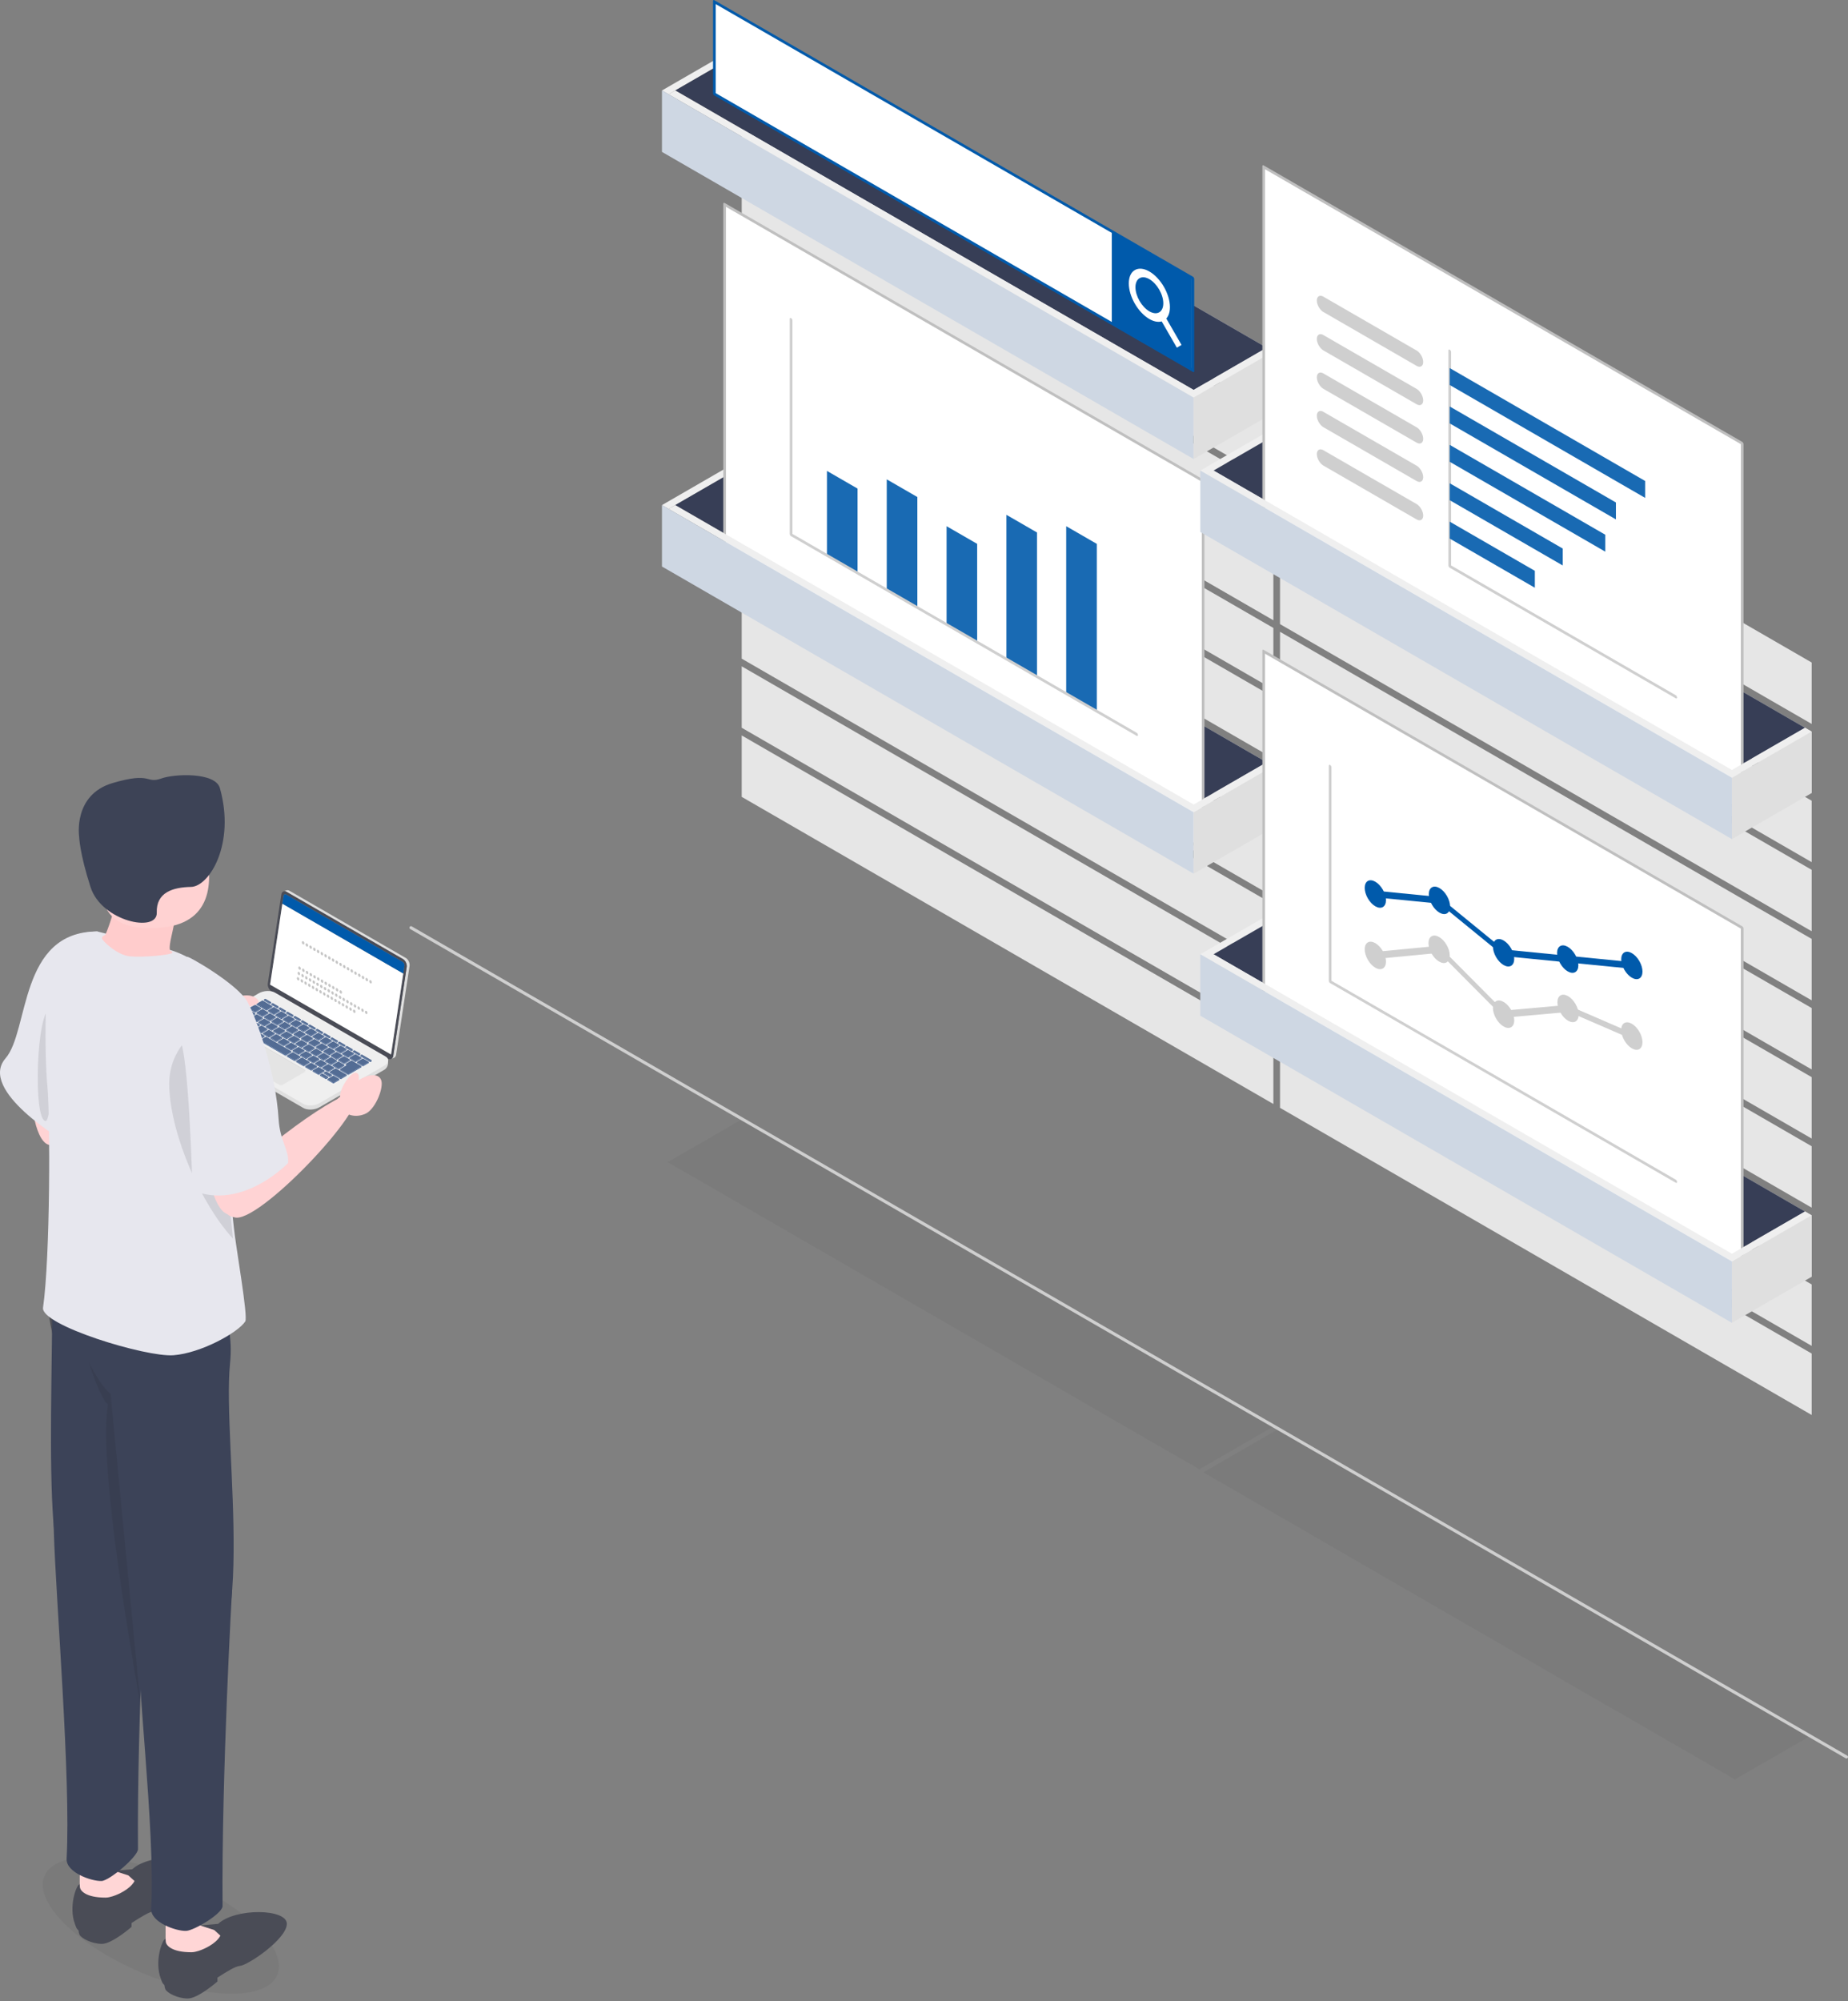 <svg width="194" height="210" fill="none" xmlns="http://www.w3.org/2000/svg"><rect width="100%" height="100%" fill="#808080" stroke="none"/><g clip-path="url(#clip0_9_10984)"><path opacity=".05" d="M70.099 121.957l7.869-4.544 55.8 32.224-7.869 4.544-55.8-32.224zm56.229 32.553l7.869-4.544 55.801 32.224-7.869 4.544-55.801-32.224z" fill="#1A1A1A"/><path d="M193.839 184.537a.158.158 0 01-.081-.021L43.065 97.494a.161.161 0 01.16-.28l150.694 87.022a.162.162 0 01.059.221.159.159 0 01-.139.08z" fill="#CFCFCF"/><path d="M133.677 43.337L77.864 11.105V4.66l55.813 32.23v6.447zm56.509 32.633l-55.812-32.23v-6.447l55.812 32.231v6.446zm-56.509-25.382l-55.813-32.23v-6.446l55.813 32.23v6.446zm56.509 32.634l-55.812-32.23v-6.447l55.812 32.23v6.447zM133.677 57.84L77.864 25.61v-6.447l55.813 32.231v6.446zm56.509 32.634l-55.812-32.231v-6.446l55.812 32.23v6.447zm-56.509-25.382L77.864 32.86v-6.446l55.813 32.23v6.447zm56.509 32.633l-55.812-32.23v-6.446l55.812 32.23v6.446zm-56.509-25.382l-55.813-32.23v-6.446l55.813 32.23v6.446zm56.509 32.634l-55.812-32.23V66.3l55.812 32.23v6.447zm-56.509-25.382l-55.813-32.23v-6.447l55.813 32.231v6.446zm56.509 32.634l-55.812-32.231v-6.446l55.812 32.231v6.446zm-56.509-25.382l-55.813-32.23V48.17l55.813 32.23v6.447zm56.509 32.633l-55.812-32.23v-6.446l55.812 32.23v6.446zm-56.509-25.381L77.864 61.867v-6.446l55.813 32.23V94.1zm56.509 32.633l-55.812-32.23v-6.447l55.812 32.231v6.446zm-56.509-25.382L77.864 69.12v-6.447l55.813 32.231v6.446zm56.509 32.633l-55.812-32.23v-6.446l55.812 32.231v6.445zm-56.509-25.381L77.864 76.371v-6.446l55.813 32.231v6.446zm56.509 32.633l-55.812-32.23v-6.446l55.812 32.23v6.446zm-56.509-25.382l-55.813-32.23v-6.446l55.813 32.23v6.446zm56.509 32.634l-55.812-32.231v-6.446l55.812 32.231v6.446z" fill="#E6E6E6"/><path d="M78.561 48.573l-.697-.403-8.372 4.835.698.402.698-.402 7.673-4.432z" fill="#EFEFEF"/><path d="M70.888 53.005l7.674-4.432 54.417 31.425-7.674 4.431-54.417-31.424z" fill="#373E56"/><path d="M135.072 44.948l-.697-.403-8.372 4.835.698.402.697-.402 7.674-4.432z" fill="#EFEFEF"/><path d="M127.397 49.38l7.674-4.432 54.417 31.425-7.674 4.431-54.417-31.424z" fill="#373E56"/><path d="M135.072 95.71l-.697-.403-8.372 4.834.698.403.697-.403 7.674-4.431z" fill="#EFEFEF"/><path d="M127.397 100.142l7.674-4.432 54.417 31.425-7.674 4.431-54.417-31.424z" fill="#373E56"/><path d="M76.07 60.137V21.46l50.231 29.008v38.675l-50.23-29.007z" fill="#fff"/><path d="M126.301 89.306l-50.23-29.008a.308.308 0 01-.14-.242V21.381c0-.09.062-.125.14-.08l50.23 29.007a.31.31 0 01.14.241v38.676c0 .089-.063.125-.14.08zM76.21 60.056l49.952 28.847V50.549L76.21 21.703v38.353z" fill="#BFBFBF"/><path d="M90.024 51.274l-3.21-1.853v8.863l3.21 1.853v-8.863zm6.278.886l-3.21-1.853V61.91l3.21 1.853V52.16zm6.279 4.915l-3.209-1.853v10.314l3.209 1.853V57.075zm6.279-1.196l-3.21-1.853v15.136l3.21 1.853V55.879zm6.279 1.197l-3.209-1.854v17.566l3.209 1.853V57.076z" fill="#005AAB"/><path opacity=".1" d="M90.024 51.274l-3.21-1.853v8.863l3.21 1.853v-8.863zm6.278.886l-3.21-1.853V61.91l3.21 1.853V52.16zm6.279 4.915l-3.209-1.853v10.314l3.209 1.853V57.075zm6.279-1.196l-3.21-1.853v15.136l3.21 1.853V55.879zm6.279 1.197l-3.209-1.854v17.566l3.209 1.853V57.076z" fill="#fff"/><path d="M119.325 77.22L83.047 56.27a.308.308 0 01-.14-.242V33.467c0-.09.063-.125.14-.08.077.044.14.152.14.241v22.4l36.138 20.869a.308.308 0 01.139.242c0 .089-.062.125-.139.08z" fill="#CFCFCF"/><path d="M133.677 80.4l-.698-.402-7.674 4.431-54.417-31.424-.698.402 55.115 31.828 8.372-4.834z" fill="#EFEFEF"/><path d="M125.304 91.681l-55.812-32.23v-6.446l55.812 32.23v6.446z" fill="#CED7E3"/><path d="M133.677 86.847l-8.372 4.834v-6.446l8.372-4.834v6.446z" fill="#DFDFDF"/><path d="M78.561 5.063l-.697-.403-8.372 4.834.698.403.698-.403 7.673-4.431z" fill="#EFEFEF"/><path d="M70.888 9.494l7.674-4.431 54.417 31.425-7.674 4.431L70.888 9.494z" fill="#373E56"/><path d="M133.677 36.89l-.698-.402-7.674 4.431L70.888 9.494l-.698.403 55.115 31.828 8.372-4.834z" fill="#EFEFEF"/><path d="M125.304 48.171l-55.812-32.23V9.493l55.812 32.231v6.446z" fill="#CED7E3"/><path d="M133.677 43.336l-8.372 4.835v-6.446l8.372-4.835v6.446z" fill="#DFDFDF"/><path d="M132.66 107.033V68.357l50.231 29.008v38.675l-50.231-29.007z" fill="#fff"/><path d="M182.891 136.201l-50.231-29.007a.31.31 0 01-.139-.242V68.276c0-.089.062-.125.139-.08l50.231 29.007a.31.31 0 01.14.242v38.676c0 .089-.063.125-.14.08zM132.8 106.952l49.952 28.846V97.445L132.8 68.6v38.353z" fill="#BFBFBF"/><path d="M175.915 124.115l-36.278-20.95a.306.306 0 01-.14-.242v-22.56c0-.09.062-.126.14-.081a.308.308 0 01.139.242v22.399l36.139 20.87a.306.306 0 01.139.241c0 .089-.062.126-.139.081z" fill="#CFCFCF"/><path d="M158.634 101.35c.435-.252.435-1.068 0-1.823-.436-.755-1.143-1.163-1.579-.912-.436.252-.436 1.069 0 1.824.436.755 1.143 1.163 1.579.911zm6.732.665c.436-.252.436-1.068 0-1.823-.436-.755-1.143-1.163-1.579-.912-.436.252-.436 1.068 0 1.823.436.756 1.143 1.164 1.579.912zm6.732.665c.436-.252.436-1.068 0-1.823-.436-.756-1.142-1.164-1.578-.912-.436.252-.436 1.068 0 1.823.436.755 1.142 1.164 1.578.912z" fill="#005AAB"/><path d="M158.634 107.796c.435-.252.435-1.068 0-1.823-.436-.755-1.143-1.163-1.579-.912-.436.252-.436 1.068 0 1.823.436.756 1.143 1.164 1.579.912zm6.767-.604c.436-.252.436-1.068 0-1.823-.436-.755-1.143-1.163-1.579-.912-.435.252-.435 1.068.001 1.823.435.756 1.142 1.164 1.578.912zm6.697 2.901c.436-.252.436-1.068 0-1.824-.436-.755-1.142-1.163-1.578-.911-.436.252-.436 1.068 0 1.823.436.755 1.142 1.163 1.578.912z" fill="#CFCFCF"/><path d="M144.487 94.178l-.214-.719 6.812.673 6.732 5.5 13.386 1.321.214.719-13.544-1.338-6.733-5.499-6.653-.657z" fill="#005AAB"/><path d="M144.521 100.624l-.281-.72 6.812-.654 6.768 6.809 6.702-.599 6.754 2.926.069.679-6.642-2.876-6.832.61-6.766-6.808-6.584.633z" fill="#CFCFCF"/><path d="M145.17 95.186c.436-.252.436-1.068 0-1.823-.436-.755-1.143-1.163-1.579-.912-.436.252-.436 1.068 0 1.824.436.755 1.143 1.163 1.579.911zm6.732.665c.436-.252.436-1.068 0-1.823-.436-.755-1.143-1.163-1.579-.912-.435.252-.435 1.068.001 1.823.435.756 1.142 1.164 1.578.912z" fill="#005AAB"/><path d="M145.17 101.632c.436-.252.436-1.068 0-1.823-.436-.755-1.143-1.163-1.579-.912-.436.252-.436 1.068 0 1.823.436.756 1.143 1.164 1.579.912zm6.697-.645c.436-.251.436-1.068 0-1.823-.436-.755-1.143-1.163-1.579-.911-.436.251-.436 1.068 0 1.823.436.755 1.143 1.163 1.579.911z" fill="#CFCFCF"/><path d="M190.186 127.538l-.697-.403-7.674 4.431-54.417-31.425-.698.403 55.115 31.828 8.371-4.834z" fill="#EFEFEF"/><path d="M181.815 138.818l-55.812-32.231v-6.446l55.812 32.231v6.446z" fill="#CED7E3"/><path d="M190.186 133.984l-8.372 4.834v-6.446l8.372-4.834v6.446z" fill="#DFDFDF"/><path d="M132.66 56.196V17.52l50.231 29.008v38.676L132.66 56.196z" fill="#fff"/><path d="M182.891 85.365L132.66 56.357a.308.308 0 01-.139-.242V17.44c0-.09.062-.125.139-.08l50.231 29.007a.31.31 0 01.14.242v38.675c0 .09-.063.125-.14.08zM132.8 56.115l49.952 28.847V46.608L132.8 17.762v38.353z" fill="#BFBFBF"/><path d="M175.914 73.278l-23.72-13.698a.308.308 0 01-.139-.241V36.778c0-.09.062-.125.139-.08a.31.31 0 01.14.241v22.4l23.58 13.617c.078.045.14.153.14.242s-.062.125-.14.08zM148.706 38.39l-9.767-5.641c-.385-.223-.698-.764-.698-1.209 0-.445.313-.625.698-.402l9.767 5.64c.385.222.698.764.698 1.209 0 .444-.313.625-.698.402zm0 4.028l-9.767-5.64c-.385-.223-.698-.764-.698-1.209 0-.445.313-.625.698-.403l9.767 5.64c.385.223.698.764.698 1.21 0 .444-.313.625-.698.402zm0 4.029l-9.767-5.64c-.385-.223-.698-.764-.698-1.21 0-.444.313-.625.698-.402l9.767 5.64c.385.223.698.764.698 1.209 0 .445-.313.625-.698.403zm0 4.028l-9.767-5.64c-.385-.223-.698-.764-.698-1.209 0-.445.313-.625.698-.402l9.767 5.64c.385.222.698.764.698 1.209 0 .444-.313.625-.698.402zm0 4.029l-9.767-5.64c-.385-.223-.698-.764-.698-1.209 0-.445.313-.625.698-.403l9.767 5.64c.385.223.698.764.698 1.21 0 .444-.313.625-.698.402z" fill="#CFCFCF"/><path d="M172.705 52.248v-1.772L152.194 38.63v1.773l20.511 11.844zm-3.069 2.257v-1.773L152.194 42.66v1.773l17.442 10.072zm-1.117 3.384v-1.773l-16.325-9.428v1.773l16.325 9.428zm-4.465 1.45v-1.773l-11.86-6.849v1.773l11.86 6.849zm-2.93 2.336v-1.772l-8.93-5.157v1.773l8.93 5.156z" fill="#005AAB"/><path opacity=".1" d="M172.705 52.248v-1.772L152.194 38.63v1.773l20.511 11.844zm-3.069 2.257v-1.773L152.194 42.66v1.773l17.442 10.072zm-1.117 3.384v-1.773l-16.325-9.428v1.773l16.325 9.428zm-4.465 1.45v-1.773l-11.86-6.849v1.773l11.86 6.849zm-2.93 2.336v-1.772l-8.93-5.157v1.773l8.93 5.156z" fill="#fff"/><path d="M190.186 76.776l-.697-.403-7.674 4.431-54.417-31.424-.698.402 55.115 31.828 8.371-4.834z" fill="#EFEFEF"/><path d="M181.815 88.056l-55.812-32.23V49.38l55.812 32.23v6.446z" fill="#CED7E3"/><path d="M190.186 83.222l-8.372 4.834V81.61l8.372-4.834v6.446z" fill="#DFDFDF"/><path d="M74.995 9.856V.187l50.231 29.008v9.669L74.996 9.856z" fill="#fff"/><path d="M125.226 39.025L74.995 10.017a.308.308 0 01-.14-.242V.106c0-.089.063-.125.14-.08l50.231 29.008a.31.31 0 01.14.241v9.67c0 .088-.063.124-.14.08zM75.135 9.775l49.952 28.847v-9.347L75.134.43v9.346z" fill="#005AAB"/><path d="M125.087 38.783l-8.372-4.834v-9.67l8.372 4.835v9.67z" fill="#005AAB"/><path d="M120.66 33.48c-1.191-.688-2.16-2.366-2.16-3.742 0-1.375.969-1.934 2.16-1.247 1.19.688 2.159 2.366 2.159 3.742 0 1.375-.969 1.934-2.159 1.247zm0-4.183c-.807-.465-1.462-.087-1.462.844 0 .931.655 2.067 1.462 2.533.806.465 1.461.087 1.461-.844 0-.931-.655-2.067-1.461-2.533z" fill="#fff"/><path d="M122.102 32.847l-.494.285 1.935 3.352.493-.285-1.934-3.352z" fill="#fff"/><path d="M43 101.26v-.003l-.001-.012a.578.578 0 00-.01-.109l-.001-.002v-.004l-.007-.033-.008-.034-.01-.037c0-.004-.002-.008-.003-.011a.03.03 0 00-.002-.007l-.008-.025a.961.961 0 00-.023-.059l-.006-.013a.97.97 0 00-.062-.119l-.004-.007v-.002l-.002-.002a.861.861 0 00-.067-.092c0-.002-.002-.003-.003-.004l-.003-.003-.02-.024-.025-.026-.024-.022-.011-.01-.003-.002a.276.276 0 00-.03-.024l-.021-.016-.02-.014a1.241 1.241 0 00-.021-.012l-12.22-7.056a.458.458 0 00-.081-.038l-.004-.002h-.002l-.015-.005a.416.416 0 00-.065-.014h-.005c-.006-.002-.012-.002-.018-.002a.317.317 0 00-.053 0l-.007.001a.09.09 0 00-.005.001l-.02.003a.295.295 0 00-.052.015l-.298.117a.313.313 0 01.072-.018h.005a.336.336 0 01.078 0h.002a.367.367 0 01.082.018l.002.001c.029.01.057.023.086.04l12.22 7.056a.578.578 0 01.091.066l.003.002a.762.762 0 01.08.082l.003.003a.868.868 0 01.07.095l.002.003.005.008a.916.916 0 01.098.217l.002.006a.94.94 0 01.028.12v.002c.008.04.011.081.012.121v.003c0 .04-.002.081-.008.12l-1.408 9.297a.599.599 0 01-.031.12v.001a.448.448 0 01-.05.094l-.005.007a.306.306 0 01-.047.051c-.008.007-.015.016-.023.022a.311.311 0 01-.078.046l.298-.117a.311.311 0 00.079-.046c.008-.006.014-.014.022-.021.012-.012.025-.023.037-.037l.01-.015.006-.007.009-.013a.76.76 0 00.03-.057l.01-.024v-.003l.01-.025.007-.025a.567.567 0 00.006-.025l.005-.025a.563.563 0 00.003-.018l1.409-9.297v-.007l.004-.025.002-.025.001-.026v-.037z" fill="#DFDFDF"/><path d="M42.306 100.648c.262.151.434.532.386.848l-1.408 9.298c-.048.317-.299.453-.561.301l-12.219-7.056c-.261-.151-.434-.531-.386-.847l1.41-9.299c.047-.316.298-.452.559-.301l12.219 7.056zm-1.257 10.011l1.41-9.298a.451.451 0 00-.197-.428l-12.218-7.056c-.132-.075-.257-.007-.281.152l-1.41 9.299 12.696 7.331z" fill="#4A4C56"/><path d="M29.641 94.83l-1.287 8.498 12.695 7.331 1.288-8.498L29.64 94.83z" fill="#fff"/><path d="M42.458 101.361a.452.452 0 00-.197-.428l-12.218-7.056c-.131-.075-.257-.007-.281.152l-.121.8 12.695 7.332.122-.8z" fill="#005AAB"/><path d="M31.84 116.27l-11.6-6.699c-.433-.25-.38-1.057.12-1.345l6.812-3.564c.5-.288 1.256-.32 1.689-.07l11.585 6.295c.432.25.394 1.091-.106 1.379l-6.812 3.934c-.5.289-1.255.32-1.688.07z" fill="#DFDFDF"/><path d="M31.84 115.841l-11.6-6.699c-.433-.25-.38-.687.12-.975l6.812-3.934c.5-.288 1.256-.32 1.689-.07l11.6 6.699c.433.25.379.687-.121.975l-6.812 3.934c-.5.288-1.255.32-1.688.07z" fill="#EFEFEF"/><path opacity=".15" d="M23.745 110.377l2.238-1.293c.118-.068.296-.075.398-.016l5.587 3.226c.038.022.06.05.067.081.008-.044-.014-.086-.067-.117l-5.587-3.226c-.102-.059-.28-.052-.398.016l-2.238 1.292c-.074.043-.107.099-.095.15.007-.04.038-.081.095-.113z" fill="#000"/><path opacity=".05" d="M29.303 113.833l-5.587-3.226c-.102-.059-.089-.162.029-.231l2.238-1.292c.118-.068.296-.075.398-.016l5.587 3.226c.102.059.09.162-.028.23l-2.238 1.292c-.118.069-.296.076-.399.017z" fill="#000"/><path d="M27.717 105.008l.575.332.008.004h.001l.005.002h.002l.002.001h.001l.005.001h.005l.005.001h.005l.006-.001h.002l.004-.001h.002l.005-.001.003-.001h.001l.01-.005.095-.055.003-.002.004-.003.003-.004.002-.001v-.002l.002-.002v-.007l.001-.082v.006l-.003.004v.001a.01.01 0 01-.005.004l-.003.003-.004.002-.095.056-.01.004-.003.001a.01.01 0 01-.006.001l-.006.001-.001.001h-.018l-.009-.002h-.002l-.006-.002-.002-.001a.162.162 0 01-.008-.003l-.575-.333c-.01-.005-.015-.013-.015-.02v.082c0 .008.005.015.015.021zm.779.45l.576.332a.182.182 0 00.007.004h.002l.004.002h.003l.001.001h.001l.005.001h.005l.005.001h.005l.006-.001h.002l.005-.001h.001l.006-.001.002-.001.001-.001a.036.036 0 00.01-.004l.095-.055.001-.001.003-.002.003-.002.004-.004v-.001l.002-.002.001-.003v-.003l.001-.002v-.084.006l-.003.005v.001l-.005.004a.057.057 0 01-.003.003l-.003.002-.096.055a.036.036 0 01-.01.005l-.003.001-.005.001-.006.001h-.002l-.009.001-.01-.001-.009-.001h-.001l-.007-.003h-.001a.025.025 0 01-.008-.004l-.575-.332c-.01-.006-.015-.013-.015-.021v.083c0 .007.004.015.014.021zm.779.45l.575.332a.136.136 0 00.007.003l.002.001.004.001.003.001h.001l.002.001a.01.01 0 01.005.001h.023l.004-.001h.002l.005-.002h.002l.002-.001a.034.034 0 00.01-.004l.095-.056.003-.002.003-.002v-.001a.031.031 0 00.004-.003v-.001l.001-.001.001-.001a.02.02 0 00.001-.003v-.001l.001-.002v-.086.006c0 .002-.002.003-.003.005l-.004.005-.004.003-.003.002-.095.055-.01.005-.004.001-.005.001-.006.001h-.002l-.008.001h-.002l-.008-.001h-.001l-.008-.001-.002-.001a.018.018 0 01-.007-.002h-.001l-.008-.004-.575-.332c-.01-.006-.015-.013-.015-.021v.083c0 .007.005.015.015.021zm.779.449l.575.332a.023.023 0 00.008.004h.001l.005.002.002.001h.003l.005.001h.003l.002.001h.016v-.001h.006l.002-.001.005-.001.003-.001a.037.037 0 00.01-.005l.096-.055.003-.002.004-.003a.031.031 0 00.003-.003v-.001l.001-.001.001-.001a.04.04 0 00.002-.003v-.007l.001-.082v.005l-.001.001-.002.004-.001.001-.004.005-.004.002-.003.002-.095.056a.034.034 0 01-.01.004l-.004.001-.005.002-.006.001h-.021l-.008-.002h-.002l-.007-.002v-.001a.209.209 0 01-.009-.003l-.575-.332c-.01-.006-.015-.014-.015-.021v.082c0 .008.005.015.015.021zm.779.45l.576.332a.023.023 0 00.007.004l.002.001.004.001.002.001h.003l.005.001h.002l.001.001h.018l.002-.001h.005l.001-.001.006-.001.002-.001h.001l.01-.004.096-.056.003-.002a.027.027 0 00.003-.003.03.03 0 00.004-.003v-.002l.002-.001.001-.003v-.003l.001-.003v-.083.006l-.003.005-.005.005-.003.002-.003.003-.096.055a.034.034 0 01-.01.004l-.003.002-.005.001-.007.001h-.021a.024.024 0 01-.008-.002h-.001l-.007-.002h-.002l-.007-.004-.575-.332c-.01-.006-.015-.014-.015-.021v.082c0 .008.004.016.014.021zm.779.45l.575.332.007.004h.002l.004.002h.003l.001.001h.002l.005.001h.005l.005.001h.005l.005-.001h.003l.004-.001h.002l.005-.001.002-.001.002-.001a.034.034 0 00.01-.004l.095-.055v-.001l.003-.001.004-.003.003-.004v-.001h.001l.001-.002a.02.02 0 00.001-.003v-.001l.001-.001v-.086a.02.02 0 010 .005c0 .002-.002.003-.003.005v.001l-.004.004-.004.003-.003.002-.095.055a.039.039 0 01-.01.005l-.004.001-.005.001-.006.001h-.002l-.008.001h-.002l-.008-.001h-.001l-.008-.001h-.002a.509.509 0 01-.007-.003h-.001a.025.025 0 01-.008-.004l-.575-.332c-.01-.006-.015-.013-.015-.021v.083c0 .008.005.015.015.021zm.768.443l.598.346.005.002.004.002h.004l.003.001h.004l.003.001h.003l.004-.001h.004l.002-.001h.002l.003-.001.007-.003.107-.062v-.001l.003-.002.004-.002v-.001l.004-.003v-.002l.002-.001v-.003h.001v-.003l.001-.003v-.083.006l-.003.005v.001l-.005.004-.003.003-.004.002-.107.062-.01.004-.002.001-.011.001-.013-.001v-.001l-.011-.004-.6-.346-.01-.014v.083l.01.014zm.777.45l.6.346.005.002.004.001.002.001h.001l.004.001h.012l.005-.001h.003l.003-.001.007-.003.107-.063h.001l.003-.002.003-.003.004-.003v-.002l.002-.001.001-.003v-.003l.001-.003v-.083.006l-.003.005-.005.005-.003.002-.003.003-.107.062-.01.004h-.002l-.012.002-.013-.002-.011-.004-.6-.346-.01-.014v.083l.01.014zm.78.45l.599.346.005.002.004.001.002.001h.002l.003.001h.014l.004-.001h.003l.003-.001.008-.003.107-.063.003-.002.003-.003.004-.003v-.001l.001-.001.001-.001.001-.003v-.001l.001-.002v-.086.006l-.003.005-.004.005-.004.002-.003.003-.107.062-.01.004h-.002l-.012.002-.012-.002-.012-.004-.599-.346-.01-.014v.083l.01.014zm.778.449l.6.346.004.003.004.001h.002v.001h.005l.004.001h.01l.004-.001h.002l.002-.001h.003l.007-.004.107-.062.003-.002.004-.003.003-.003v-.001l.001-.001.001-.001.002-.003v-.007l.001-.082v.006l-.003.004v.001l-.005.004-.003.003-.004.002-.107.063-.01.004h-.002l-.011.001-.013-.001-.012-.004-.599-.346-.01-.014v.082l.01.014zm.779.45l.6.346.005.003.004.001h.002v.001h.004l.004.001h.01l.005-.001h.001l.002-.001.003-.001.007-.003.108-.062.003-.002.003-.003.004-.004v-.001l.002-.002.001-.002v-.003l.001-.003v-.083.005l-.003.005v.001l-.005.004-.003.003-.003.002-.107.063-.01.004h-.002l-.012.001-.013-.001-.011-.004-.6-.346-.01-.014v.082l.01.014zm.779.45l.599.346.005.002.004.002h.002l.001.001h.007l.003.001h.004l.003-.001h.005l.002-.001h.001l.003-.001.008-.003.107-.062v-.001l.003-.002.003-.002.004-.004v-.001h.001l.001-.002.001-.003v-.001l.001-.002v-.086.006l-.003.005v.001l-.004.004-.004.003-.003.002-.107.062-.01.004-.002.001-.012.001-.012-.001-.012-.005-.6-.346-.01-.014v.083l.01.014zm.779.45l.6.346.004.002.004.001.002.001h.002l.003.001h.018l.002-.001h.002l.002-.001.008-.003.107-.063.003-.002.004-.002v-.001l.003-.003v-.001l.001-.001.001-.001.002-.003v-.006l.001-.083v.005l-.001.001-.002.005h-.001l-.004.005-.004.003-.003.002-.107.062-.01.004h-.002l-.011.002-.013-.002-.012-.004-.599-.346-.01-.014v.083l.01.014zm1.967.877v.001l-.003.005-.004.005-.004.003-.003.002-.107.062-.01.004h-.002l-.012.002-.013-.002-.01-.004-1.02-.588-.01-.014v.083l.01.014 1.019.588.005.002.004.001.002.001h.001l.004.001h.018l.002-.001h.001l.003-.001.008-.003.107-.063.003-.002.003-.002v-.001l.004-.003v-.001l.001-.001.001-.001.001-.003v-.001l.001-.002v-.086.005zm-12.087-5.825l1.019.588.004.002.005.002h.001l.002.001h.003l.004.001h.01l.005-.001.001-.001h.002l.003-.001.007-.003.584-.339.003-.002.003-.003.004-.003v-.002l.002-.002.001-.002v-.001l.001-.002v-.086.005l-.003.005v.001l-.004.004-.004.003-.003.002-.584.339-.01.004-.001.001-.012.001-.013-.001-.011-.005-1.019-.588-.01-.014v.083l.01.014zm-.775.45l.6.346.005.002.003.001.003.001h.001l.003.001h.019l.002-.001h.001l.003-.001.008-.003.583-.339v-.001l.003-.002.004-.002.003-.004v-.001h.001l.001-.002.001-.003v-.001l.001-.002v-.086.006l-.003.005v.001l-.004.004-.004.003-.003.002-.583.339-.01.004-.002.001-.012.001-.013-.002-.011-.004-.6-.346-.01-.014v.083l.01.014zm3.217.151l-.002.005v.001l-.005.004-.003.003-.003.002-.584.339-.01.004-.002.001-.011.001-.013-.001-.011-.005-.6-.346-.01-.014v.083l.01.014.6.346.004.002.004.002h.002l.002.001h.003l.003.001h.007l.004-.001h.004l.002-.001h.002l.003-.001.007-.003.583-.339h.001l.003-.002.003-.003.004-.004v-.001l.002-.002.001-.003v-.002l.001-.003v-.083.005zm-1.8.566h-.002l-.012.002-.012-.002-.012-.004-.6-.346-.009-.014v.083l.01.013.599.346.005.003.004.001.002.001h.001l.004.001h.014l.004-.001h.002l.001-.001h.003l.008-.004.583-.339.003-.002.004-.003.003-.003v-.001l.001-.001.001-.001.002-.003v-.006l.001-.083v.006l-.003.005-.005.005-.003.002-.004.003-.583.339-.01.004zm2.579-.116l-.003.005v.001l-.004.004-.004.003-.003.002-.583.339-.01.004h-.002l-.012.002-.013-.002-.011-.004-.6-.346-.01-.014v.083l.01.014.6.346.005.002.004.001.002.001h.001l.003.001h.019l.001-.001h.002l.003-.001.007-.003.584-.339v-.001l.003-.002.003-.002.004-.004v-.001l.001-.001.001-.001.001-.003v-.001l.001-.002v-.086.006zm-1.193.208l-.003.005-.005.005-.003.002-.003.003-.584.339-.01.004h-.002l-.011.002-.013-.002-.012-.004-.599-.346-.01-.014v.082l.01.014.6.346.004.003.004.001.002.001h.002l.003.001h.014l.004-.001h.002l.002-.001h.003l.007-.004.583-.339h.001l.003-.002.003-.003.004-.003v-.002l.002-.001.001-.003v-.003l.001-.003v-.083.006zm1.972.242l-.002.005h-.001l-.004.005-.004.002-.003.003-.583.339-.01.004h-.002l-.012.002-.012-.002-.012-.004-.599-.346-.01-.014v.082l.01.014.599.346.005.003.004.001.002.001h.002l.003.001h.014l.004-.001h.002l.001-.001h.003l.008-.004.583-.339.003-.002.004-.003.003-.003v-.001l.001-.001.001-.001.002-.003v-.006l.001-.083v.005l-.001.001zm-1.193.207l-.003.005v.001l-.004.004-.004.003-.003.002-.583.339-.01.004-.002.001-.012.001-.013-.001-.011-.005-.6-.346-.01-.014v.083l.01.014.6.346.004.002.005.002h.002l.001.001h.007l.003.001h.003l.004-.001h.004l.002-.001h.002l.003-.001.007-.003.584-.339v-.001l.003-.001.003-.003.004-.004v-.001h.001v-.002l.002-.003v-.001l.001-.001v-.086.005zm1.971.243l-.002.004v.001l-.005.005-.003.002-.003.002-.584.339-.01.004-.002.001-.011.001-.013-.001-.012-.005-.599-.346-.01-.013v.082l.01.014.6.346.004.002.004.002h.002l.002.001h.003l.003.001h.011l.004-.001h.002l.002-.001.003-.001.007-.003.583-.339h.001l.003-.002.003-.003.003-.003.001-.001v-.001l.002-.001v-.003l.001-.001v-.002l.001-.003v-.083.006zm-1.192.208l-.003.004v.001l-.004.004-.004.003-.003.002-.583.339-.01.004-.002.001-.012.001-.012-.001h-.001l-.011-.005-.6-.346-.01-.013v.082l.01.014.6.346.005.002.004.002h.002l.001.001h.004l.003.001h.011l.004-.001.002-.001h.001l.003-.001.008-.003.583-.339.003-.002.004-.003.003-.003v-.001l.001-.001.001-.002.002-.002v-.007l.001-.082v.005l-.001.001zm1.972.241l-.003.005v.001l-.004.004-.004.003-.003.002-.583.339-.01.004-.002.001-.012.001-.013-.001-.011-.005-.6-.346-.01-.014v.083l.01.014.6.346.004.002.005.002h.002l.001.001h.003l.004.001h.01l.005-.001.001-.001h.002l.003-.001.007-.003.584-.339.003-.002.003-.003.004-.003v-.001l.001-.001v-.002l.002-.002v-.001l.001-.002v-.086.005zm-1.194.208l-.002.005v.001l-.005.004-.003.003-.003.002-.584.339-.01.004-.002.001-.011.001-.013-.002-.012-.004-.599-.346-.01-.014v.083l.01.014.6.346.004.002.004.001.002.001h.002l.003.001h.018l.002-.001h.002l.003-.001.007-.003.583-.339.001-.001.002-.002.004-.002.003-.004.001-.001.002-.002v-.003h.001v-.003l.001-.002v-.084.006zm1.973.242l-.002.005-.001.001-.004.004-.004.003-.003.002-.583.339-.01.004-.002.001-.012.001-.013-.002-.01-.004-.6-.346-.01-.014v.083l.01.014.599.346.005.002.004.002h.003l.004.001h.018l.002-.001h.001l.003-.001.008-.003.583-.339v-.001l.003-.002.004-.002.003-.004v-.001h.001l.001-.002.002-.003v-.006l.001-.083v.006h-.001zm-1.193.208l-.003.005-.004.005-.004.002-.003.003-.583.339-.01.004h-.002l-.012.002-.013-.002-.011-.004-.6-.346-.01-.014v.083l.01.013.6.347.004.002.004.001.002.001h.002l.003.001h.014l.005-.001h.001l.002-.001h.003l.007-.004.584-.339.003-.002.003-.002v-.001l.004-.003v-.002l.002-.001.001-.003v-.001l.001-.002v-.086.006zm1.971.242l-.002.005v.001l-.005.004-.003.003-.004.002-.583.339-.01.004-.002.001-.012.001-.012-.002-.012-.004-.599-.346-.01-.014v.083l.01.014.6.346.004.002.004.001.002.001h.002l.003.001h.018l.002-.001h.002l.003-.001.007-.003.583-.339v-.001l.003-.002.004-.002.004-.004v-.001l.002-.002v-.003h.001v-.003l.001-.003v-.083.006zm-1.193.208l-.002.004-.001.001-.004.005-.004.002-.003.002-.583.34-.01.004h-.002l-.012.001-.012-.001h-.001l-.011-.004-.6-.346-.01-.014v.082l.01.014.6.346.005.003.004.001h.002v.001h.005l.003.001h.01l.005-.001h.002l.001-.001.003-.001.008-.003.583-.339.003-.002.004-.003.003-.003v-.001l.001-.001.001-.001.002-.003v-.089.006zm1.973.242l-.003.005-.005.005-.003.003-.003.002-.584.339-.01.004h-.002l-.011.002-.013-.002-.011-.004-.6-.346-.01-.014v.082l.01.014.6.346.004.003.005.001.001.001h.002l.003.001h.014l.004-.001h.002l.002-.001h.003l.007-.004.584-.339.003-.002.003-.002v-.001l.004-.003v-.002l.002-.001.001-.003v-.001l.001-.002v-.086.006zm-1.194.208l-.002.004v.001l-.005.005-.003.002-.003.002-.584.34-.01.004h-.002l-.011.001h-.001l-.012-.001-.012-.004-.599-.346-.01-.014v.082l.01.014.599.346.005.003.004.001h.002v.001h.005l.003.001h.011l.004-.001h.002l.002-.001.002-.001.008-.003.583-.339.003-.002.004-.003.003-.003v-.001l.002-.001v-.001l.002-.003v-.007l.001-.082v.006zm1.972.242l-.003.005-.004.005-.004.002-.003.003-.583.339-.01.004h-.002l-.012.001-.013-.001-.011-.004-.6-.346-.01-.014v.082l.01.014.6.346.005.003.004.001.002.001h.001l.004.001h.014l.004-.001h.002l.001-.001H35l.008-.004.583-.339.003-.002.004-.003.003-.003v-.001l.001-.001.001-.001.002-.003v-.089.006zm-1.192.207l-.003.005v.001l-.004.004-.004.003-.003.002-.584.339-.01.004-.002.001-.011.001-.013-.001v-.001l-.012-.004-.599-.346-.01-.014v.083l.01.014.6.346.004.002.004.002h.004l.003.001h.003l.004.001h.003l.004-.001h.004l.002-.001h.002l.003-.001.007-.003.584-.339v-.001l.003-.001.003-.003.004-.004v-.001l.002-.002.001-.003v-.002l.001-.003v-.083.005zm1.971.242l-.002.005v.001l-.005.005-.003.002-.004.002-.583.339-.01.004-.002.001-.011.001h-.001l-.012-.001-.012-.005-.599-.346-.01-.014v.083l.01.014.6.346.004.002.004.002h.002l.002.001h.003l.003.001h.011l.004-.001.002-.001h.002l.002-.001.008-.003.583-.339.003-.002.004-.003.003-.003.001-.001v-.001l.002-.002v-.003h.001v-.002l.001-.003v-.083.005zm-2.447.202v.083l.01.014.599.346.005.002.004.002h.003l.004.001h.003l.003.001.001-.001h.011l.002-.001h.001l.003-.001.008-.003.583-.339v-.001l.003-.002.004-.002.003-.004v-.001h.001l.001-.002.002-.003v-.089.006l-.003.005v.001l-.004.004-.004.003-.003.002-.583.339-.01.004-.002.001-.012.001-.013-.002-.011-.004-.6-.346-.01-.014zm2.586.687l.004.002h.002l.002.001h.003l.004.001h.01l.004-.001.002-.001h.002l.003-.001.007-.003.584-.339.003-.002.003-.003.004-.004v-.001l.002-.002.001-.002v-.003l.001-.003v-.083.005l-.003.005v.001l-.005.004-.003.003-.003.002-.584.339-.01.004-.002.001-.011.001-.013-.001-.011-.005-.6-.346-.01-.014v.083l.01.014.6.346.004.002zm-.566-.134l.002-.002.004-.002v-.001l.003-.003v-.001l.001-.001.001-.001.002-.003v-.006l.001-.083v.006l-.003.005-.005.005-.004.003-.003.002-.583.339-.01.004h-.002l-.012.002-.012-.002-.012-.004-.599-.346-.01-.014v.083l.01.013.599.347.005.002.004.001.002.001h.001l.004.001h.014l.004-.001h.002l.002-.001h.002l.008-.003.583-.34zm1.345.584l.004.002h.003l.004.001h.017l.002-.001h.001l.003-.001.007-.003.584-.339v-.001l.003-.002.004-.002.003-.004v-.001h.001l.001-.002.001-.003v-.001l.001-.002v-.086.006l-.003.005v.001l-.004.004-.004.003-.003.002-.583.339-.01.004-.002.001-.012.001-.013-.002-.011-.004-.6-.346-.01-.014v.083l.01.014.6.346.005.002zm-.567-.134l.003-.002.003-.002v-.001l.004-.003v-.002l.002-.001.001-.003v-.003l.001-.003v-.083.006l-.003.005-.005.005-.003.003-.003.002-.584.339-.01.004h-.002l-.011.002-.013-.002-.012-.004-.599-.346-.01-.014v.083l.01.014.6.346.004.002.004.001.002.001h.002l.003.001h.014l.004-.001h.002l.002-.001h.003l.007-.004.583-.339h.001zm-11.351-4.955l.779.45.005.003.004.001h.002v.001h.005l.003.001h.01l.005-.001h.002l.001-.001h.003l.008-.004.583-.339.003-.002.004-.003.003-.003v-.001l.001-.001.001-.001.002-.003v-.006l.001-.083v.005l-.001.001-.002.004v.001l-.005.005-.003.002-.004.002-.583.34-.01.004h-.002l-.012.001-.012-.001-.012-.004-.779-.45-.01-.014v.083l.01.013zm.948.458v.082l.01.014.6.346.004.003.004.001h.002v.001h.005l.003.001h.011l.004-.001h.002l.002-.001.003-.001.007-.003.583-.339h.001l.003-.002.003-.003.003-.003.001-.001v-.001l.002-.001v-.003l.001-.001v-.002l.001-.003v-.083.006l-.003.004v.001l-.005.005-.003.002-.003.002-.584.34-.01.004h-.002l-.011.001-.013-.001-.012-.004-.599-.346-.01-.014zm.779.449v.083l.01.014.6.346.004.002.004.002h.003l.004.001h.004l.003.001h.003l.004-.001h.005l.001-.001h.002l.003-.001.007-.003.584-.339v-.001l.003-.001.003-.003.004-.004v-.001h.001v-.002l.002-.003v-.001l.001-.001v-.086.005l-.003.005v.001l-.004.004-.004.003-.003.002-.584.339-.01.004-.001.001-.012.001-.013-.001v-.001l-.011-.004-.6-.346-.01-.014zm-2.501-.457l1.258.727.005.002.004.002h.002l.001.001h.004l.003.001h.011l.004-.001.002-.001h.001l.003-.001.008-.003.583-.339.003-.002.004-.003.003-.004.001-.001.001-.002.002-.002v-.007l.001-.082v.005l-.003.005v.001l-.005.004-.003.003-.004.002-.583.339-.01.004-.002.001-.012.001-.012-.001-.012-.005-1.258-.726-.01-.014v.082l.01.014zm1.428.734v.083l.01.014.6.346.004.002.004.002h.004l.003.001h.003l.004.001h.003l.004-.001h.004l.002-.001h.002l.003-.001.007-.003.584-.339v-.001l.003-.002.003-.002.004-.004v-.001l.002-.002.001-.003v-.003l.001-.002v-.084.006l-.003.005v.001l-.005.004-.003.003-.003.002-.584.339-.01.004-.002.001-.011.001-.013-.001v-.001l-.011-.004-.6-.346-.01-.014zm1.862.27l.6.346.005.002.004.002h.002l.001.001h.007l.003.001h.004l.003-.001h.005l.002-.001h.001l.003-.001.008-.003.583-.339v-.001l.003-.001.004-.003.003-.004v-.001h.001l.001-.002.002-.003v-.088.005l-.003.005v.001l-.004.004-.004.003-.003.002-.583.339-.01.004-.002.001-.012.001-.012-.001-.001-.001-.011-.004-.6-.346-.01-.014v.083l.01.014zm-1.074.277l.6.346.005.002.004.001.002.001h.001l.004.001h.013l.005-.001h.003l.003-.001.007-.003.584-.34.003-.002.004-.002v-.001l.003-.003v-.001l.001-.001.001-.001.001-.003v-.001l.001-.002v-.086.006l-.003.005-.004.005-.004.003-.003.002-.583.339-.01.004h-.002l-.012.002-.013-.002-.011-.004-.6-.346-.01-.014v.083l.01.014zm-1.759-.824l.003-.002.003-.003.004-.003v-.002l.002-.001.001-.003v-.003l.001-.003v-.083.006l-.003.004v.001l-.005.005-.003.002-.003.002-.584.34-.01.004h-.002l-.011.001-.013-.001-.011-.004-.6-.347-.01-.013v.082l.01.014.6.346.004.003.004.001h.002l.002.001h.003l.003.001h.011l.004-.001h.002l.002-.001.003-.001.007-.003.584-.339zm.779.449l.003-.001.003-.003.004-.004v-.001h.001l.001-.002.001-.003v-.001l.001-.002v-.086.006l-.003.005v.001l-.004.004-.004.003-.003.002-.583.339-.01.004-.002.001-.012.001-.013-.001v-.001l-.011-.004-.6-.346-.01-.014v.083l.01.014.6.346.005.002.004.002h.003l.003.001h.004l.003.001h.004l.003-.001h.005l.002-.001h.001l.003-.001.008-.003.583-.339v-.001zm.959.554l.002-.002.004-.003.003-.003v-.001l.001-.001.001-.001.002-.003v-.089.006l-.003.005-.004.005-.004.002-.003.003-.583.339-.01.004h-.002l-.012.001-.013-.001-.011-.004-.779-.45-.01-.014v.083l.01.014.779.449.005.003.004.001.002.001h.001l.004.001h.013l.005-.001h.002l.001-.001h.003l.008-.004.583-.339zm1.874-.006l.6.346.004.002.004.001.002.001h.002l.003.001h.014l.004-.001h.004l.002-.001.008-.003.583-.34.003-.002.004-.002v-.001l.003-.003.001-.001v-.001l.002-.001v-.003h.001v-.003l.001-.003v-.083.006l-.003.005v.001l-.005.004-.003.003-.003.002-.584.339-.01.004h-.002l-.012.002-.012-.002-.012-.004-.599-.346-.01-.014v.083l.01.014zm-1.073.276l.599.346.005.003.004.001.002.001h.001l.004.001h.014l.004-.001h.002l.001-.001h.003l.008-.004.583-.339.003-.002.004-.003.003-.003v-.001l.001-.001.001-.001.002-.003v-.006l.001-.083v.005l-.001.001-.002.005-.005.005-.003.002-.004.003-.583.339-.01.004h-.002l-.012.002-.012-.002-.012-.004-.6-.346-.01-.014v.082l.01.014zm.158.284l.002-.002.004-.003.003-.003v-.001l.001-.001.001-.001.001-.003v-.001l.001-.002v-.086.006l-.003.004v.001l-.004.005-.004.002-.003.002-.583.34-.01.004h-.002l-.012.001-.013-.001-.011-.004-.779-.45-.01-.014v.082l.01.014.779.45.005.002.004.002h.002l.001.001h.004l.003.001h.01l.005-.001h.002l.001-.001.003-.001.008-.003.583-.339zm1.694-.111l.6.346.004.003.004.001h.002v.001h.005l.003.001h.011l.004-.001h.002l.002-.001.003-.001.007-.003.584-.339.003-.002.003-.003.004-.003v-.002l.002-.001.001-.003v-.003l.001-.003v-.083.006l-.003.004v.001l-.005.005-.003.002-.003.002-.584.34-.01.004h-.002l-.011.001-.013-.001-.011-.004-.6-.346-.01-.014v.082l.01.014zm.778.45l.6.346.005.003.004.001h.002v.001h.005l.003.001h.011l.004-.001h.002l.001-.001.003-.001.008-.003.583-.339.003-.002.004-.003.003-.003v-.001l.001-.001.001-.001.002-.003v-.089.006l-.003.004v.001l-.004.005-.004.002-.003.002-.583.34-.01.004h-.002l-.012.001-.013-.001-.011-.004-.6-.346-.01-.014v.082l.01.014zm-1.851-.173l.6.346.004.002.004.002h.002l.002.001H29l.003.001h.011l.004-.001h.002l.002-.001.003-.001.007-.003.584-.339.003-.002.003-.003.004-.003v-.002l.002-.001.001-.003v-.003l.001-.003v-.083.006l-.003.004v.001l-.005.005-.003.002-.003.002-.584.34-.01.004h-.002l-.011.001-.013-.001-.012-.005-.599-.346-.01-.013v.082l.01.014zm.778.45l.6.346.004.002.005.002h.002l.001.001h.003l.004.001h.01l.005-.001h.001l.002-.001.003-.001.007-.003.584-.339.003-.002.004-.003.003-.004.001-.001.001-.002.001-.002v-.001l.001-.002v-.086.005l-.003.005v.001l-.004.004-.004.003-.003.002-.583.339-.01.004-.002.001-.012.001-.013-.001-.011-.005-.6-.346-.01-.014v.083l.01.014zm1.853.173l.6.346.004.002.004.001.002.001h.002l.003.001h.018l.002-.001h.002l.003-.001.007-.003.583-.339v-.001l.003-.002.004-.002v-.001l.003-.003.001-.001v-.001l.002-.001v-.003l.001-.001v-.002l.001-.003v-.083.006l-.003.005v.001l-.005.004-.003.003-.004.002-.583.339-.01.004h-.002l-.012.002-.012-.002-.012-.004-.599-.346-.01-.014v.083l.01.014zm-1.073.277l.599.346.005.002.004.002h.003l.004.001h.003l.003.001h.004l.003-.001h.005l.002-.001h.001l.003-.001.008-.003.583-.339v-.001l.003-.002.004-.002.003-.004v-.001h.001l.001-.002.002-.003v-.089.006l-.003.005v.001l-.004.004-.004.003-.003.002-.583.339-.01.004-.002.001-.012.001-.012-.001-.001-.001-.01-.004-.6-.346-.01-.014v.083l.01.014zm.636.56l.002-.002.004-.003.003-.003v-.001l.001-.001.001-.001.002-.003v-.006l.001-.083v.006l-.003.005-.005.005-.004.002-.003.003-.583.339-.01.004h-.002l-.012.001-.012-.001-.012-.004-2.636-1.523-.01-.014v.083l.01.014 2.636 1.522.005.003.004.001.002.001h.002l.003.001h.014l.004-.001h.002l.002-.001h.002l.008-.004.583-.339zm1.216-.387l.6.346.004.002.004.001.002.001h.002l.003.001h.018l.002-.001h.002l.003-.001.007-.003.584-.339v-.001l.003-.002.003-.002v-.001l.004-.003v-.002l.002-.001.001-.003v-.003l.001-.003v-.083.006l-.003.005v.001l-.005.004-.003.003-.003.002-.584.339-.01.004h-.002l-.011.002-.013-.002-.011-.004-.6-.346-.01-.014v.083l.01.014zm-1.074.276l.6.346.004.003.004.001.002.001h.005l.003.001h.011l.004-.001h.002l.002-.001h.002l.008-.004.583-.339h.001l.002-.002.004-.003.004-.003v-.002l.002-.001v-.003l.001-.001v-.002l.001-.003v-.083.006l-.003.004v.001l-.005.005-.003.002-.003.003-.584.339-.01.004h-.002l-.012.001-.012-.001-.012-.004-.599-.346-.01-.014v.082l.01.014zm1.853.173l.599.346.005.003.004.001.002.001h.001l.003.001h.015l.005-.001h.001l.002-.001h.003l.007-.004.584-.339.003-.002.003-.003.004-.003v-.001l.001-.001.001-.001.001-.003v-.001l.001-.002v-.086.006l-.003.004v.001l-.004.005-.004.002-.003.003-.583.339-.01.004h-.002l-.012.001-.013-.001-.011-.004-.6-.346-.01-.014v.082l.01.014zm-1.074.277l.6.346.004.003.004.001.002.001h.002l.003.001h.014l.005-.001h.001l.002-.001h.003l.007-.004.584-.339.003-.002.003-.002v-.001l.004-.003v-.002l.002-.001.001-.003v-.001l.001-.002v-.086.006l-.003.005-.004.005-.004.002-.003.003-.584.339-.01.004h-.002l-.011.002-.013-.002-.011-.004-.6-.346-.01-.014v.083l.01.013zm.038.215l.003-.002.003-.003.003-.003.001-.001v-.001l.002-.002v-.002l.001-.001v-.002l.001-.003v-.083.005l-.003.005v.001l-.005.004-.003.003-.003.002-.584.339-.01.004-.002.001-.012.001-.012-.001-.012-.005-.779-.449-.01-.014v.082l.01.014.78.45.004.002.004.002h.002l.002.001h.003l.003.001h.007l.004-.001h.004l.002-.001h.002l.003-.001.007-.003.583-.339zm1.815-.042l.599.346.005.003.004.001h.002v.001h.005l.003.001h.011l.004-.001h.002l.001-.001h.003l.008-.004.583-.339.003-.002.004-.003.003-.003v-.001l.001-.001.001-.001.002-.003v-.006l.001-.083v.005l-.001.001-.002.004v.001l-.005.005-.003.002-.004.003-.583.339-.01.004h-.002l-.012.001-.012-.001-.012-.004-.6-.346-.009-.014v.082l.01.014zm-1.073.277l.599.346.005.002.004.002h.002l.001.001h.007l.003.001h.004l.003-.001h.005l.002-.001h.001l.003-.001.008-.003.583-.339v-.001l.003-.001.004-.003.003-.004.001-.001.001-.002.002-.003v-.088.005l-.002.005-.001.001-.004.004-.004.003-.003.002-.583.339-.01.004-.002.001-.012.001-.013-.001-.011-.005-.6-.346-.01-.014v.083l.01.014zm.217.318l.002-.002.004-.002v-.001l.004-.003v-.002l.002-.001v-.003h.001v-.003l.001-.003v-.083.006l-.003.005-.005.005-.003.003-.004.002-.583.339-.01.004H31.9l-.011.002-.013-.002-.012-.004-.779-.45-.01-.014v.083l.01.014.78.449.004.003.004.001.002.001h.002l.003.001h.014l.004-.001h.004l.003-.001.007-.003.583-.34zm1.634-.145l.6.346.004.002.004.002h.002l.002.001h.003l.003.001h.007l.004-.001h.004l.002-.001h.002l.003-.001.007-.003.584-.339.003-.002.003-.003.004-.004v-.001l.002-.002.001-.003v-.002l.001-.003v-.083.005l-.003.005v.001l-.005.004-.003.003-.003.002-.584.339-.01.004-.002.001-.011.001-.013-.001-.011-.005-.6-.346-.01-.014v.083l.01.014zm4.59.048l-.002.005-.005.005-.003.003-.004.002-.583.339-.01.004h-.002l-.012.002-.012-.002-.012-.004-.599-.346-.01-.014v.083l.01.014.599.345.005.003.004.001.002.001h.002l.003.001h.014l.004-.001h.002l.001-.001h.003l.008-.004.583-.339.003-.002.004-.002v-.001l.003-.003v-.001l.001-.001.001-.001.002-.003v-.006l.001-.083v.006zm-2.426.222c-.01-.005-.014-.013-.014-.02v.082c0 .008.004.015.014.021l.108.062c.01.006.015.014.015.021v-.082c0-.008-.005-.015-.015-.021l-.108-.063zm1.652.228l-.002.004v.001l-.005.005-.003.002-.003.002-1.346.782a.037.037 0 01-.01.005l-.004.001-.005.001-.006.001h-.001l-.009.001h-.001l-.009-.001-.009-.001h-.001a.509.509 0 01-.008-.003.025.025 0 01-.008-.004l-.815-.47c-.01-.006-.015-.014-.015-.021v.083c0 .007.005.015.015.021l.814.47.008.004h.001l.005.002h.002l.002.001h.001l.005.001h.005l.005.001h.005l.006-.001h.002l.004-.001h.002l.005-.001.003-.001.001-.001a.036.036 0 00.01-.004l1.345-.782.003-.002.004-.003a.031.031 0 00.004-.003v-.002l.002-.001v-.003l.001-.001v-.002l.001-.003v-.083.006zm-2.433.3l.005.002h.002l.001.001h.007l.003.001h.003l.004-.001h.005l.001-.001h.002l.003-.001.007-.003.584-.339v-.001l.003-.001.004-.003.003-.004.001-.001.001-.002.001-.003v-.001l.001-.001v-.086.005l-.003.005v.001l-.004.004-.004.003-.003.002-.583.339-.01.004-.002.001-.012.001-.013-.001-.011-.005-.6-.346-.01-.014v.083l.01.014.6.346.004.002zm-2.456-.521l.6.346.004.002.004.002h.004l.003.001h.003l.004.001h.003l.004-.001h.004l.002-.001h.002l.002-.001.008-.003.583-.339v-.001l.003-.001.004-.003.003-.004.001-.001.002-.002v-.003h.001v-.003l.001-.002v-.083.005l-.003.005v.001l-.005.004-.003.003-.004.002-.583.339-.01.004-.002.001-.011.001h-.001l-.012-.001v-.001l-.012-.004-.599-.346-.01-.014v.083l.01.014zm2.01.456l.003-.002.003-.002v-.001l.004-.003v-.002l.002-.001.001-.003v-.003l.001-.003v-.083.006l-.003.005-.005.005-.003.003-.003.002-.584.339-.01.004h-.002l-.011.002-.013-.002-.011-.004-.6-.346-.01-.014v.083l.01.014.6.346.004.002.004.001.002.001h.002l.003.001h.014l.004-.001h.004l.003-.001.007-.003.584-.34zm1.331.664l-.002.005v.001l-.005.004-.004.003-.003.002-.583.339-.01.004-.002.001-.012.001-.012-.001-.012-.005-1.138-.657-.01-.014v.083l.01.014 1.138.657.005.002.004.002h.002l.002.001h.003l.003.001h.007l.003-.001h.005l.002-.001h.001l.003-.001.008-.003.583-.339.003-.002.004-.003.003-.004.001-.001.001-.002.002-.003v-.006l.001-.082v.005h-.001zm-3.124-.802l.003-.002.003-.003.004-.003v-.002l.002-.001.001-.003v-.003l.001-.003v-.083.006l-.003.005-.005.005-.003.002-.003.003-.584.339-.01.004h-.002l-.011.001-.013-.001-.011-.004-.6-.346-.01-.014v.082l.01.014.6.346.004.003.004.001.002.001h.002l.003.001h.014l.004-.001h.002l.002-.001h.003l.007-.004.584-.339zm.779.45l.003-.002.003-.003.004-.003v-.001l.001-.001.001-.002.001-.002v-.001l.001-.002v-.086.005l-.003.005v.001l-.004.005-.004.002-.003.002-.583.339-.01.004-.002.001-.012.001-.013-.001-.011-.005-.6-.346-.01-.013v.082l.01.014.6.346.005.002.004.002h.002l.001.001h.004l.003.001h.01l.005-.001h.002l.001-.001.003-.001.008-.003.583-.339zm-.064.135l-.01-.014v.083l.01.014.599.346.005.002.004.002h.002l.001.001h.004l.003.001h.007l.003-.001h.005l.002-.001h.001l.003-.001.007-.003.197-.114v-.001l.003-.001.004-.003.003-.004v-.001h.001l.001-.002.002-.003v-.089.006l-.003.005v.001l-.004.004-.004.003-.003.002-.196.114-.01.004-.002.001-.012.001-.013-.001-.011-.005-.6-.346zm.456.539l.002-.002.004-.002.003-.004v-.001l.002-.001v-.001l.002-.003v-.006l.001-.083v.006l-.003.005v.001l-.005.004-.003.003-.004.002-.196.114-.01.004-.002.001-.012.001-.012-.001v-.001l-.012-.004-.599-.346-.01-.014v.083l.01.014.599.346.005.002.004.002h.004l.003.001h.003l.004.001h.003l.004-.001h.004l.002-.001h.001l.003-.001.008-.003.196-.114v-.001zm1.179.128l-.002.005v.001l-.005.004-.003.003-.003.002-.584.339-.01.004h-.002l-.011.002-.013-.002-.011-.004-.6-.346-.01-.014v.083l.01.014.6.346.004.002.004.001.002.001h.002l.003.001h.014l.004-.001h.004l.003-.001.007-.003.583-.34h.001l.002-.002.004-.002v-.001l.004-.003v-.002l.002-.001.001-.003v-.003l.001-.003v-.083.006z" fill="#3E5F94"/><path d="M27.717 104.925l.575.332c.02.012.052.012.072 0l.095-.055c.02-.011.02-.03 0-.041l-.575-.333a.082.082 0 00-.072 0l-.095.056c-.02.011-.02.03 0 .041zm.779.45l.576.332c.02.012.052.012.071 0l.096-.055c.02-.012.02-.03 0-.042l-.576-.332a.082.082 0 00-.072 0l-.095.056c-.02.011-.02.03 0 .041zm.779.45l.575.332c.02.012.052.012.072 0l.095-.055c.02-.012.02-.03 0-.042l-.575-.332a.082.082 0 00-.072 0l-.096.055c-.02.012-.02.03 0 .042zm.779.45l.575.332c.02.011.052.011.072 0l.095-.056c.02-.011.02-.03 0-.041l-.575-.332a.076.076 0 00-.072 0l-.095.055c-.02.012-.02.03 0 .042zm.778.45l.575.332c.02.011.052.011.072 0l.096-.056c.02-.011.019-.03 0-.041l-.576-.332a.076.076 0 00-.072 0l-.095.055c-.02.012-.02.03 0 .042zm.78.449l.575.332a.08.08 0 00.072.001l.095-.056c.02-.011.02-.03 0-.041l-.576-.333a.082.082 0 00-.071 0l-.096.056c-.02.011-.02.03 0 .041zm.766.443l.6.346a.05.05 0 00.047 0l.107-.062c.02-.012.02-.03 0-.042l-.587-.339a.05.05 0 00-.048 0l-.119.069c-.013.008-.013.02 0 .028zm.779.45l.6.346a.057.057 0 00.047 0l.107-.063c.02-.011.02-.03 0-.041l-.587-.339a.05.05 0 00-.048 0l-.119.069c-.013.008-.013.02 0 .028zm.78.45l.599.346a.057.057 0 00.048 0l.107-.063c.02-.011.02-.03 0-.041l-.588-.339a.05.05 0 00-.047 0l-.12.069c-.013.008-.012.02 0 .028zm.778.449l.6.346a.05.05 0 00.047 0l.107-.062c.02-.011.02-.03 0-.041l-.587-.339a.05.05 0 00-.048 0l-.12.069c-.012.007-.012.02.001.027zm.779.45l.6.346a.05.05 0 00.047 0l.108-.062c.02-.011.02-.03 0-.041l-.588-.34a.057.057 0 00-.048 0l-.119.07c-.013.007-.013.02 0 .027zm.779.45l.599.346a.05.05 0 00.048 0l.107-.062c.02-.012.02-.03 0-.042l-.588-.339a.057.057 0 00-.047 0l-.12.069c-.013.008-.012.02 0 .028zm.779.45l.6.346a.05.05 0 00.047 0l.107-.062c.02-.012.02-.03 0-.042l-.587-.339a.054.054 0 00-.048 0l-.12.069c-.012.008-.012.02.001.028zm1.953.934l-1.007-.581a.05.05 0 00-.048 0l-.119.069c-.013.008-.013.02 0 .028l1.019.588a.05.05 0 00.048 0l.107-.062c.02-.012.02-.03 0-.042zm-12.073-5.882l1.018.588a.05.05 0 00.048 0l.584-.339c.02-.011.02-.03 0-.041l-1.007-.582a.054.054 0 00-.048.001l-.595.346c-.013.007-.013.02 0 .027zm-.775.45l.6.346a.05.05 0 00.047 0l.584-.339c.02-.012.02-.03 0-.042l-.588-.339a.057.057 0 00-.047 0l-.596.346c-.013.008-.013.02 0 .028zm3.203.208l-.587-.34a.057.057 0 00-.048 0l-.595.346c-.013.008-.013.02 0 .028l.6.346a.05.05 0 00.047 0l.583-.339c.02-.011.02-.03 0-.041zm-1.828-.132l-.595.346c-.014.008-.014.02 0 .028l.599.346a.05.05 0 00.048 0l.583-.339c.02-.012.02-.03 0-.042l-.587-.339a.057.057 0 00-.048 0zm2.607.581l-.588-.339a.057.057 0 00-.047 0l-.596.346c-.013.008-.013.02 0 .028l.6.346a.05.05 0 00.047 0l.584-.339c.02-.011.02-.03 0-.042zm-1.194.208l-.587-.339a.05.05 0 00-.048 0l-.595.346c-.013.008-.013.02 0 .028l.6.346a.057.057 0 00.047 0l.583-.34c.02-.011.02-.03 0-.041zm1.973.242l-.587-.339a.05.05 0 00-.048 0l-.596.346c-.013.008-.013.02 0 .028l.6.346a.057.057 0 00.048 0l.583-.339c.02-.012.02-.03 0-.042zm-1.194.208l-.587-.339a.05.05 0 00-.047 0l-.596.346c-.013.007-.013.02 0 .027l.6.346a.05.05 0 00.047 0l.584-.339c.02-.011.02-.03 0-.041zm1.972.242l-.587-.339a.05.05 0 00-.048 0l-.595.346c-.013.007-.013.02 0 .027l.6.346a.05.05 0 00.047 0l.583-.339c.02-.011.02-.03 0-.041zm-1.192.207l-.588-.339a.057.057 0 00-.047 0l-.595.346c-.014.008-.014.02 0 .028l.599.346a.051.051 0 00.048 0l.583-.339c.02-.012.02-.03 0-.042zm1.971.243l-.587-.34a.054.054 0 00-.048.001l-.595.346c-.013.007-.013.02 0 .027l.6.346a.05.05 0 00.047 0l.584-.339c.02-.011.02-.03 0-.041zm-1.193.207l-.587-.339a.057.057 0 00-.048 0l-.595.346c-.013.008-.013.02 0 .028l.6.346a.05.05 0 00.047 0l.583-.339c.02-.012.02-.03 0-.042zm1.973.243l-.587-.34a.057.057 0 00-.048 0l-.595.346c-.014.008-.014.02 0 .028l.599.346a.05.05 0 00.048 0l.583-.339c.02-.011.02-.03 0-.041zm-1.194.207l-.587-.339a.05.05 0 00-.048 0l-.595.346c-.013.008-.013.02 0 .028l.6.346a.057.057 0 00.047 0l.584-.339c.02-.012.02-.03 0-.042zm1.972.242l-.587-.339a.05.05 0 00-.048 0l-.595.346c-.013.008-.013.02 0 .028l.6.346a.05.05 0 00.047 0l.583-.339c.02-.012.02-.03 0-.042zm-1.193.208l-.588-.339a.05.05 0 00-.047 0l-.595.346c-.014.008-.014.02 0 .028l.599.346a.057.057 0 00.048 0l.583-.339c.02-.012.02-.031 0-.042zm1.972.242l-.587-.339a.05.05 0 00-.048 0l-.595.346c-.013.008-.013.02 0 .028l.6.346a.057.057 0 00.047 0l.584-.339c.02-.012.02-.03 0-.042zm-1.193.208l-.587-.339a.05.05 0 00-.048 0l-.595.346c-.013.007-.013.02 0 .027l.599.346a.05.05 0 00.048 0l.583-.339c.02-.011.02-.03 0-.041zm1.971.242l-.587-.339a.05.05 0 00-.047 0l-.596.346c-.013.007-.013.02 0 .027l.6.346a.054.054 0 00.048.001l.583-.34c.02-.011.02-.03 0-.041zm-1.193.208l-.587-.339a.05.05 0 00-.048 0l-.595.346c-.013.007-.013.02 0 .027l.6.346a.051.051 0 00.047 0l.584-.339c.02-.011.02-.03 0-.041zm1.973.242l-.587-.339a.05.05 0 00-.048 0l-.595.346c-.014.007-.013.02 0 .027l.6.347a.057.057 0 00.047 0l.583-.34c.02-.011.02-.03 0-.041zm-2.424.242l.6.346a.05.05 0 00.047 0l.584-.339c.02-.012.02-.03 0-.042l-.588-.339a.057.057 0 00-.047 0l-.596.346c-.013.008-.013.02 0 .028zm2.62.588l.584-.339c.02-.011.02-.03 0-.041l-.588-.34a.057.057 0 00-.048 0l-.595.346c-.013.008-.013.02 0 .028l.6.346a.05.05 0 00.047 0zm-.61-.173l-.587-.339a.057.057 0 00-.048 0l-.595.346c-.014.008-.013.02 0 .028l.599.346a.05.05 0 00.048 0l.583-.339c.02-.012.02-.03 0-.042zm1.388.623l.584-.339c.02-.011.02-.03 0-.042l-.588-.339a.057.057 0 00-.048 0l-.595.346c-.013.008-.013.02 0 .028l.6.346a.05.05 0 00.047 0zm-.61-.173l-.587-.339a.05.05 0 00-.048 0l-.595.346c-.013.008-.013.02 0 .028l.6.346a.057.057 0 00.047 0l.583-.339c.02-.012.02-.03 0-.042zm-11.35-4.913l.779.45a.057.057 0 00.048 0l.583-.339c.02-.012.02-.03 0-.042l-.767-.443a.057.057 0 00-.048 0l-.595.346c-.013.008-.013.02 0 .028zm.958.553l.6.346a.05.05 0 00.047 0l.583-.339c.02-.011.02-.03 0-.041l-.587-.339a.05.05 0 00-.048 0l-.595.346c-.013.007-.013.02 0 .027zm.779.45l.6.346a.05.05 0 00.047 0l.584-.339c.02-.011.02-.03 0-.042l-.588-.339a.057.057 0 00-.047 0l-.596.346c-.013.008-.013.02 0 .028zm-2.511-.553l1.258.726a.05.05 0 00.048 0l.583-.339c.02-.011.02-.03 0-.041l-1.246-.72a.05.05 0 00-.048 0l-.596.346c-.013.008-.013.02 0 .028zm1.438.83l.6.346a.05.05 0 00.047 0l.584-.339c.02-.012.02-.03 0-.042l-.588-.339a.057.057 0 00-.048 0l-.595.346c-.013.008-.013.02 0 .028zm1.852.173l.6.346a.05.05 0 00.047 0l.584-.339c.02-.012.02-.03 0-.042l-.587-.339a.057.057 0 00-.048 0l-.596.346c-.013.008-.013.02 0 .028zm-1.074.277l.6.346a.05.05 0 00.047 0l.584-.339c.02-.012.02-.03 0-.042l-.588-.339a.057.057 0 00-.047 0l-.596.346c-.013.008-.013.02 0 .028zm-1.76-.865l-.587-.339a.05.05 0 00-.048 0l-.595.346c-.013.008-.013.02 0 .028l.6.346a.057.057 0 00.047 0l.584-.34c.02-.011.02-.03 0-.041zm.779.45l-.588-.339a.05.05 0 00-.047 0l-.596.346c-.013.007-.013.02 0 .027l.6.346a.05.05 0 00.048 0l.583-.339c.02-.011.02-.03 0-.041zm.959.553l-.767-.443a.057.057 0 00-.048 0l-.595.346c-.014.008-.013.02 0 .028l.779.45a.057.057 0 00.048 0l.583-.339c.02-.012.02-.03 0-.042zm1.875.035l.6.346a.057.057 0 00.047 0l.583-.339c.02-.012.02-.03 0-.042l-.587-.339a.05.05 0 00-.048 0l-.595.346c-.013.008-.013.02 0 .028zm-1.073.277l.599.346a.057.057 0 00.048 0l.583-.34c.02-.011.02-.03 0-.041l-.587-.339a.05.05 0 00-.048 0l-.596.346c-.013.008-.013.02 0 .028zm.157.242l-.767-.443a.05.05 0 00-.048 0l-.595.346c-.014.008-.013.02 0 .028l.779.45a.057.057 0 00.047 0l.584-.34c.02-.011.02-.03 0-.041zm1.695-.069l.6.346a.057.057 0 00.047 0l.584-.339c.02-.012.02-.031 0-.042l-.588-.339a.05.05 0 00-.048 0l-.595.346c-.013.008-.013.02 0 .028zm.778.449l.6.346a.05.05 0 00.048 0l.583-.339c.02-.011.02-.03 0-.041l-.588-.339a.05.05 0 00-.047 0l-.596.346c-.013.007-.013.02 0 .027zm-1.851-.173l.6.346a.05.05 0 00.047 0l.583-.339c.02-.011.02-.03 0-.041l-.587-.339a.05.05 0 00-.048 0l-.595.346c-.013.007-.013.02 0 .027zm.778.45l.6.346a.05.05 0 00.047 0l.584-.339c.02-.011.02-.03 0-.041l-.588-.339a.05.05 0 00-.047 0l-.596.346c-.013.007-.013.02 0 .027zm1.853.173l.6.346a.05.05 0 00.047 0l.583-.339c.02-.011.02-.03 0-.041l-.587-.34a.057.057 0 00-.048 0l-.595.346c-.013.008-.013.02 0 .028zm-1.073.277l.599.346a.05.05 0 00.047 0l.584-.339c.02-.012.02-.03 0-.042l-.587-.339a.057.057 0 00-.048 0l-.596.346c-.013.008-.013.02 0 .028zm.635.519l-2.624-1.516a.057.057 0 00-.048 0l-.595.346c-.014.008-.014.02 0 .028l2.636 1.523a.057.057 0 00.048 0l.583-.34c.02-.011.02-.03 0-.041zm1.216-.346l.6.346a.054.054 0 00.047 0l.584-.339c.02-.012.02-.03 0-.042l-.588-.339a.05.05 0 00-.048 0l-.595.346c-.013.008-.013.02 0 .028zm-1.073.277l.6.346a.057.057 0 00.047 0l.583-.339c.02-.012.02-.031 0-.042l-.587-.339a.05.05 0 00-.048 0l-.595.346c-.014.008-.013.02 0 .028zm1.853.173l.599.346a.057.057 0 00.047 0l.584-.339c.02-.012.02-.03 0-.042l-.588-.339a.05.05 0 00-.047 0l-.596.346c-.013.008-.013.02 0 .028zm-1.074.276l.6.346a.05.05 0 00.047 0l.584-.339c.02-.011.02-.03 0-.041l-.588-.339a.05.05 0 00-.048 0l-.595.346c-.013.007-.013.02 0 .027zm.037.174l-.767-.443a.05.05 0 00-.048 0l-.595.346c-.013.007-.013.02 0 .027l.78.45a.05.05 0 00.047 0l.583-.339c.02-.011.02-.03 0-.041zm1.816-.001l.599.346a.054.054 0 00.048.001l.583-.34c.02-.011.02-.03 0-.041l-.587-.339a.05.05 0 00-.048 0l-.595.346c-.014.007-.014.02 0 .027zm-1.074.277l.599.346a.05.05 0 00.047 0l.584-.339c.02-.011.02-.03 0-.041l-.587-.339a.05.05 0 00-.048 0l-.596.346c-.013.007-.013.02 0 .027zm.217.277l-.767-.443a.05.05 0 00-.048 0l-.595.346c-.013.008-.013.02 0 .028l.78.45a.057.057 0 00.047 0l.583-.339c.02-.012.02-.031 0-.042zm1.635-.104l.6.346a.05.05 0 00.047 0l.584-.339c.02-.011.02-.03 0-.041l-.588-.339a.05.05 0 00-.048 0l-.595.346c-.013.007-.013.02 0 .027zm4.576.104l-.587-.339a.051.051 0 00-.048 0l-.595.346c-.014.008-.013.02 0 .028l.599.346a.057.057 0 00.048 0l.583-.339c.02-.012.02-.03 0-.042zm-3.15.692l.584-.339c.02-.011.02-.03 0-.041l-.588-.34a.057.057 0 00-.047 0l-.596.346c-.013.008-.013.02 0 .028l.6.346a.05.05 0 00.047 0z" fill="#536C94"/><path d="M37.933 111.873l-.995-.575a.082.082 0 00-.071 0l-.572.333c-.02.011-.02.03 0 .041l.108.062c.02.012.02.03 0 .042l-.702.408c-.02.012-.02.03 0 .042l.815.47c.02.012.052.012.072 0l1.345-.782c.02-.011.02-.03 0-.041zm-4.875-.277l.6.346a.05.05 0 00.047 0l.583-.339c.02-.012.02-.03 0-.042l-.587-.339a.057.057 0 00-.048 0l-.595.346c-.014.008-.013.02 0 .028zm2.009.415l-.587-.339a.057.057 0 00-.048 0l-.595.346c-.013.008-.013.02 0 .028l.6.346a.05.05 0 00.047 0l.584-.339c.02-.012.02-.03 0-.042zm1.318.761l-1.127-.65a.05.05 0 00-.047 0l-.596.346c-.013.008-.013.02 0 .028l1.139.657a.05.05 0 00.048 0l.583-.339c.02-.012.02-.03 0-.042zm-3.111-.899l-.587-.339a.05.05 0 00-.048 0l-.595.346c-.013.008-.013.02 0 .028l.6.346a.057.057 0 00.047 0l.584-.339c.02-.012.02-.03 0-.042zm.78.45l-.588-.34a.054.054 0 00-.047.001l-.596.346c-.013.007-.013.02 0 .027l.6.346a.05.05 0 00.047 0l.584-.339c.02-.011.02-.03 0-.041zm.144.11l-.209.121c-.013.008-.013.02 0 .028l.6.346a.05.05 0 00.047 0l.197-.114c.02-.012.02-.03 0-.042l-.588-.339a.057.057 0 00-.047 0zm.247.564l-.587-.339a.057.057 0 00-.048 0l-.208.121c-.014.008-.013.02 0 .028l.599.346a.05.05 0 00.048 0l.196-.114c.02-.012.02-.03 0-.042zm1.166.225l-.587-.339a.057.057 0 00-.048 0l-.595.346c-.013.008-.013.02 0 .028l.6.346a.05.05 0 00.047 0l.583-.339c.02-.012.02-.03 0-.042z" fill="#536C94"/><path d="M27.098 104.951c.48.612-2.601 1.226-3.005.56-.404-.667 2.134-1.672 3.005-.56z" fill="#FFD3D4"/><path d="M31.843 98.78a.244.244 0 01.106.233c-.012.087-.079.125-.15.084a.248.248 0 01-.107-.232c.013-.089.08-.125.15-.084zm.392.228c.072.041.12.144.108.232-.013.087-.08.125-.152.083a.248.248 0 01-.106-.232c.012-.088.08-.124.15-.083zm.395.227c.07.041.119.144.106.232-.012.087-.08.125-.15.084a.248.248 0 01-.108-.233c.013-.088.08-.124.152-.083zm.436.555c.062-.024.084-.12.048-.213-.036-.093-.115-.15-.178-.125-.062.023-.084.118-.048.212.035.093.115.15.178.126zm.392.226c.063-.023.084-.119.048-.212-.035-.093-.115-.15-.177-.126-.063.024-.084.12-.049.213.036.093.116.149.178.125zm.394.227c.062-.023.084-.118.048-.212-.036-.093-.115-.15-.178-.126-.062.024-.084.119-.048.213.036.093.115.149.178.125zm.392.227c.063-.024.084-.119.049-.212-.036-.093-.116-.15-.178-.126-.062.024-.084.119-.048.212.035.094.115.15.177.126zm.393.227c.062-.024.084-.119.048-.212-.035-.093-.115-.15-.178-.126-.062.024-.084.119-.048.212.036.094.115.15.178.126zm.393.227c.063-.024.084-.119.049-.212-.036-.094-.115-.15-.178-.126-.062.024-.084.119-.048.212.035.093.115.15.177.126zm.35-.1c.072.041.12.144.108.232-.012.087-.08.125-.151.083a.249.249 0 01-.107-.232c.013-.088.08-.124.15-.083zm.394.227a.247.247 0 01.107.232c-.012.087-.08.125-.15.084a.248.248 0 01-.108-.233c.012-.088.08-.124.151-.083zm.436.554c.062-.023.084-.118.048-.212-.035-.093-.115-.149-.177-.125-.063.023-.084.118-.049.212.036.093.116.149.178.125zm.393.227c.062-.024.084-.119.048-.212-.036-.093-.115-.15-.178-.126-.062.024-.084.119-.048.213.036.093.115.149.178.125zm.393.227c.063-.024.084-.119.048-.212-.035-.093-.115-.15-.177-.126-.063.024-.084.119-.048.212.035.094.115.15.177.126zm.393.227c.062-.024.084-.119.048-.212-.036-.093-.115-.149-.177-.126-.063.024-.085.119-.049.213.036.093.115.149.178.125zm.393.227c.063-.024.084-.119.049-.212-.036-.093-.116-.15-.178-.126-.062.024-.084.119-.048.212.035.094.115.15.177.126zm.393.227c.062-.024.084-.119.048-.212-.035-.094-.115-.15-.177-.126-.063.024-.084.119-.049.212.036.094.115.15.178.126zm.35-.1c.072.041.12.144.108.232-.012.087-.08.125-.152.083-.07-.04-.118-.145-.106-.232.012-.088.08-.124.15-.083zm.394.227c.07.041.119.144.106.232-.012.087-.08.125-.15.084a.248.248 0 01-.108-.233c.013-.088.08-.124.152-.083zm-7.448-1.427a.246.246 0 01.107.232c-.013.088-.079.125-.15.084a.246.246 0 01-.107-.232c.012-.087.08-.125.15-.084zm.394.227c.072.041.12.146.108.233-.013.088-.08.124-.152.083a.247.247 0 01-.106-.232c.012-.087.08-.125.15-.084zm.394.228c.07.04.118.145.106.231-.012.089-.08.125-.15.084a.245.245 0 01-.108-.232c.013-.087.08-.125.152-.083zm.435.554c.063-.024.084-.119.049-.212-.036-.094-.115-.15-.178-.126-.062.024-.084.119-.048.212.035.094.115.15.177.126zm.393.227c.062-.024.084-.119.048-.212-.035-.094-.115-.15-.177-.126-.063.024-.084.119-.049.212.036.093.116.15.178.126zm.393.227c.063-.024.085-.119.049-.212-.036-.094-.115-.15-.178-.126-.062.024-.084.119-.048.212.036.093.115.15.178.126zm.393.227c.063-.024.084-.119.049-.213-.036-.093-.116-.149-.178-.125-.063.024-.084.119-.048.212.035.093.115.149.177.126zm.394.226c.062-.023.084-.118.048-.212-.036-.093-.115-.149-.178-.125-.062.023-.084.118-.048.212.036.093.115.149.178.125zm.393.228c.062-.024.083-.119.048-.212-.036-.094-.116-.15-.178-.126-.062.024-.084.119-.048.212.035.093.115.15.177.126zm.35-.101a.25.25 0 01.107.233c-.012.088-.08.124-.151.083a.247.247 0 01-.107-.232c.012-.087.08-.125.15-.084zm.393.228c.07.04.119.145.107.232-.013.088-.08.124-.15.083a.245.245 0 01-.108-.232c.012-.087.08-.125.151-.083zm.436.554c.062-.024.084-.119.048-.212-.035-.094-.115-.15-.177-.126-.063.024-.084.119-.049.212.036.093.115.15.178.126zm-4.445-2.266a.245.245 0 01.107.232c-.013.087-.08.125-.15.084a.248.248 0 01-.107-.232c.012-.088.08-.124.15-.084zm.393.227c.072.041.12.145.107.233-.012.086-.08.124-.151.083a.248.248 0 01-.106-.232c.012-.088.08-.125.15-.084zm.393.228c.071.04.12.143.107.232-.012.086-.08.124-.15.083a.247.247 0 01-.108-.232c.012-.089.08-.125.152-.083zm.436.554c.063-.024.084-.119.049-.212-.036-.094-.116-.15-.178-.126-.062.024-.084.119-.048.212.035.093.115.15.177.126zm.394.227c.062-.024.084-.119.048-.212-.035-.094-.115-.15-.177-.126-.063.024-.084.119-.049.212.036.093.115.15.178.126zm.392.227c.063-.024.084-.119.049-.213-.036-.093-.115-.149-.178-.125-.062.024-.084.119-.048.212.035.093.115.15.177.126zm.393.226c.062-.023.084-.118.048-.212-.035-.093-.115-.149-.177-.125-.063.023-.084.118-.049.212.036.093.116.149.178.125zm.393.228c.063-.024.085-.119.049-.213-.036-.093-.115-.149-.178-.125-.062.023-.084.118-.048.212.036.093.115.149.177.126zm.393.226c.063-.024.084-.119.048-.212-.035-.093-.115-.149-.177-.126-.063.024-.084.119-.048.213.035.093.115.149.177.125zm.35-.1c.072.041.12.144.108.233-.012.086-.08.124-.152.083a.248.248 0 01-.106-.232c.013-.088.08-.125.15-.084zm.394.227c.07.041.119.144.106.232-.012.087-.08.125-.15.084a.247.247 0 01-.107-.232c.012-.089.08-.125.151-.084zm.435.555c.063-.024.085-.119.05-.212-.037-.094-.116-.15-.178-.126-.063.024-.084.119-.049.212.036.093.115.15.178.126zm.394.227c.063-.024.084-.119.049-.212-.036-.094-.116-.15-.178-.126-.062.024-.084.119-.048.212.035.093.115.15.177.126zm.393.227c.062-.024.084-.119.048-.213-.035-.093-.115-.149-.177-.125-.063.024-.084.119-.049.212.036.093.115.149.178.126zm.393.226c.062-.023.084-.118.048-.212-.036-.093-.115-.149-.178-.126-.062.024-.084.119-.048.213.035.093.115.149.178.125zm.393.228c.063-.024.084-.119.048-.213-.035-.093-.115-.149-.177-.125-.063.024-.084.119-.049.212.036.093.116.15.178.126zm.393.226c.062-.023.084-.118.048-.212-.036-.093-.115-.149-.178-.125-.062.023-.084.118-.048.212.036.093.115.149.178.125zm.35-.1c.072.041.12.144.108.233-.012.086-.08.124-.152.083a.249.249 0 01-.106-.232c.012-.088.08-.125.15-.084zm.394.228c.07.04.118.143.106.232-.012.086-.08.124-.15.083a.246.246 0 01-.108-.232c.013-.088.08-.125.152-.083zm-7.154-3.529a.243.243 0 01.106.232c-.012.086-.078.125-.15.083-.07-.04-.118-.145-.106-.231.012-.087.08-.125.15-.084zm.393.226a.25.25 0 01.107.233c-.012.087-.08.125-.151.083a.249.249 0 01-.107-.232c.013-.087.08-.124.15-.084zm.395.228c.07.041.118.145.106.232-.012.087-.08.125-.15.084a.248.248 0 01-.108-.233c.012-.086.08-.124.152-.083zm.436.554c.062-.024.083-.119.047-.212-.035-.093-.115-.15-.177-.126-.063.024-.084.119-.048.212.035.094.115.15.177.126zm.392.227c.062-.024.084-.119.048-.212-.036-.094-.115-.15-.177-.126-.063.024-.085.119-.049.212.036.094.115.15.178.126zm.392.227c.063-.024.084-.119.049-.212-.036-.093-.115-.15-.178-.126-.062.024-.084.119-.048.213.035.093.115.149.177.125zm.394.227c.062-.024.084-.119.048-.212-.035-.093-.115-.15-.177-.126-.063.024-.084.119-.049.212.036.094.115.15.178.126zm.392.227c.063-.024.084-.119.049-.212-.036-.094-.115-.15-.178-.126-.062.024-.084.119-.048.212.035.093.115.15.177.126zm.394.227c.062-.024.084-.119.048-.212-.035-.094-.115-.15-.177-.126-.063.024-.084.119-.049.212.036.094.115.15.178.126zm.349-.101a.25.25 0 01.108.233c-.012.087-.08.125-.152.083a.248.248 0 01-.106-.232c.012-.087.08-.124.15-.084zm.395.228c.07.041.118.145.106.232-.012.087-.08.124-.15.084a.25.25 0 01-.107-.233c.012-.087.08-.124.151-.083zm.436.554c.062-.024.084-.119.048-.212-.036-.093-.115-.149-.178-.126-.062.024-.084.119-.048.213.036.093.115.149.178.125zm.392.227c.063-.024.084-.119.049-.212-.036-.093-.116-.15-.178-.126-.062.024-.084.119-.048.212.035.094.115.15.177.126zm.394.227c.062-.024.084-.119.048-.212-.035-.093-.115-.15-.177-.126-.063.024-.084.119-.049.212.036.094.115.15.178.126zm.392.227c.063-.024.084-.119.049-.212-.036-.093-.116-.15-.178-.126-.062.024-.084.119-.048.212.035.094.115.15.177.126zm.393.227c.062-.024.084-.119.048-.212-.035-.094-.115-.15-.177-.126-.063.024-.084.119-.049.212.036.093.116.15.178.126z" fill="#C6C6C6"/><path d="M3.96 102.407c-1.206 2.1-1.687 17.503 1.332 17.765 2.058.178 2.127-7.747 3.047-14.321.944-6.743-3.173-5.543-4.379-3.444z" fill="#FFD3D4"/><path d="M6.773 119.785s-9.122-5.343-6.193-8.722c2.51-2.898 1.383-13.314 9.64-13.314.864 0-.915 20.232-3.447 22.036z" fill="#E7E7EE"/><path opacity=".1" d="M4.827 117.636c-1.406.202-1.008-12.114.526-11.724 1.533.39-.003 11.649-.526 11.724z" fill="#000"/><path opacity=".05" d="M29.1 207.261c1.156-2.716-3.376-7.246-10.123-10.118s-13.153-2.998-14.31-.281c-1.155 2.716 3.378 7.246 10.125 10.118s13.153 2.998 14.309.281z" fill="#000"/><path d="M22.91 201.884c-.003.002-.004.006-.006.008l-1.955.17 1.363.502c-2.473 4.09-4.684.823-4.978.917-.302.097-1.14 2.322-.456 4.148.149.396.13.445.381.689.013.142.04.293.095.424.158.38 1.28.982 2.36.982 1.08 0 3.111-1.785 3.111-1.785v-.404c.957-.628 1.913-1.205 2.34-1.229.84-.046 4.947-2.825 4.947-4.422 0-1.598-5.395-1.676-7.203 0z" fill="#4A4C56"/><path d="M22.495 202.541l-1.46-.475c.006-.194.01-.389.017-.579.055-1.366.635-3.536-.625-3.566-1.26-.03-2.927-.792-3.02 3.103 0 0-.057 2.429 0 2.781.057.352.623 1.064 2.689 1.064.493 0 1.13-.282 1.13-.282s1.408-.524 1.911-1.458l-.642-.588z" fill="#FFD6D6"/><path d="M13.895 196.151c-.003.002-.004.006-.005.009l-1.956.17 1.364.501c-2.474 4.091-4.685.824-4.978.918-.302.096-1.141 2.322-.456 4.147.148.396.13.446.38.69.014.141.041.292.096.424.158.379 1.28.981 2.36.981 1.079 0 3.11-1.784 3.11-1.784v-.405c.958-.627 1.913-1.205 2.34-1.229.84-.046 4.947-2.824 4.947-4.422 0-1.597-5.394-1.676-7.202 0z" fill="#4A4C56"/><path d="M13.48 196.809l-1.46-.476c.006-.194.01-.389.018-.579.054-1.365.635-3.536-.625-3.566-1.26-.029-2.927-.791-3.02 3.103 0 0-.057 2.429 0 2.781.056.352.622 1.064 2.688 1.064.494 0 1.13-.282 1.13-.282s1.408-.523 1.912-1.458l-.643-.587z" fill="#FFD6D6"/><path d="M7.1 130.256c-2.784 2.788-2.388 7.059-1.245 11.071 1.143 4.012 12.364-6.805 12.364-6.805l-11.12-4.266z" fill="#4F5056"/><path d="M15.488 161.502s-1.117 18.746-1.002 32.536c.007.782-2.978 3.316-3.82 3.354-1.03.047-3.753-.886-3.673-2.338.46-8.327-1.132-27.169-1.344-34.385-.365-12.409 9.839.833 9.839.833z" fill="#3C4358"/><path d="M5.51 134.602c-.093 19.366-1.334 35.634 5.028 36.011 8.172.483 5.044-23.685 5.898-32.139 1.162-11.508-10.9-9.084-10.926-3.872z" fill="#3C4358"/><path opacity=".1" d="M14.776 179.155l-3.168-32.896c-.696-.508-1.483-1.785-2.296-3.279 0 0 1.26 3.955 2.02 4.377 0 0-.042.263-.067.479-.709 5.924 1.714 21.058 3.51 31.319z" fill="#1A1A1A"/><path d="M24.366 166.737s-1.118 19.494-1.002 33.285c.007.782-2.978 2.567-3.82 2.605-1.03.047-3.754-.886-3.673-2.338.46-8.327-1.635-24.443-1.476-31.661.125-5.617 9.97-1.891 9.97-1.891z" fill="#3C4358"/><path d="M13.218 139.273c-.093 19.366-.164 36.198 6.198 36.574 8.172.484 3.874-24.248 4.728-32.702 1.162-11.508-10.901-9.084-10.926-3.872z" fill="#3C4358"/><path d="M24.544 128.76c-.257-2.709-.95-6.381-1.912-9.765-1.206-4.24 1.048-8.882.627-13.476l-.021-.225c-.519-4.667-5.962-5.766-5.962-5.766l-7.057-1.779s-4.128.014-4.836 2.594c-.709 2.581-.721 10.384-.41 13.612.31 3.229.303 18.02-.455 23.269-.266 1.845 10.828 5.221 13.701 4.995 2.874-.226 6.747-2.356 7.526-3.545.325-.496-1.018-7.981-1.201-9.914z" fill="#E7E7EE"/><path opacity=".1" d="M23.026 106.651c-2.6 1.223-5.417 3.473-5.257 7.46.21 5.202 3.385 12.278 6.686 15.865-.256-2.709-.667-7.221-1.593-9.768-1.427-3.923.264-8.911.164-13.557z" fill="#000"/><path d="M21.514 109.826c-1.15 2.131-.428 17.448 2.597 17.63 2.062.124 1.922-7.8 2.669-14.396.766-6.765-4.115-5.365-5.266-3.234z" fill="#FFD3D4"/><path d="M24.575 127.736c2.408.913 14.247-11.626 12.693-12.944-.969-.822-11.444 6.657-13.06 9.755-1.617 3.097.367 3.189.367 3.189z" fill="#FFD3D4"/><path d="M36.278 114.579c-.55.707-1.44.646-.52 1.746.957 1.142 2.288.745 2.724.492 1.01-.588 1.821-2.729 1.532-3.474-.44-1.133-2.594-.233-3.736 1.236z" fill="#FFD3D4"/><path d="M35.921 115.258c-.778-.013.687-2.794 1.459-2.687.772.107-.047 2.711-1.459 2.687z" fill="#FFD3D4"/><path d="M19.638 100.416c-.088-.243 5.286 2.815 6.346 4.726.916 1.653 2.965 7.341 3.263 12.292.14 2.328 1.12 3.24.996 4.616 0 0-4.791 5.037-10.034 2.862 0 0-.36-14.714-1.408-15.979 0 0 .983-8.117.837-8.517z" fill="#E7E7EE"/><path d="M14.097 100.209c1.24.002 3.004-.278 3.743-.464a2.05 2.05 0 01-.023-.244c-.051-1.266 1.633-5.103-.226-6.296-1.86-1.194-5.123-1.244-5.397.942-.242 1.93-1.14 4.014-1.266 4.243.509.639 1.637 1.817 3.17 1.819z" fill="#FCC"/><path d="M21.341 85.3c.36.497-.108 2.635.18 3.716.91 3.416.84 8.053-4.953 8.354-5.66.294-5.973-2.527-6.227-6.139-.253-3.612-1.767-5.242 1.965-7.41 3.733-2.167 7.534-.6 9.035 1.479z" fill="#FFD2D2"/><path d="M8.308 87.78s-.662-4.376 3.51-5.606c4.172-1.23 3.436.12 5.14-.487 1.37-.487 5.652-.674 6.127 1.02 1.646 5.881-1.125 10.327-3.032 10.366-1.907.039-3.669.569-3.597 2.706.072 2.136-5.785.925-6.949-2.679-1.164-3.604-1.2-5.32-1.2-5.32z" fill="#3D4356"/><path d="M11.175 98.063c-.17.067-.527.18-.462.436.064.257 1.58 1.728 2.905 1.857 1.324.13 4.271-.111 4.475-.382.31-.414-6.668-2.01-6.918-1.911z" fill="#FCC"/></g><defs><clipPath id="clip0_9_10984"><path fill="#fff" d="M0 0h194v210H0z"/></clipPath></defs></svg>